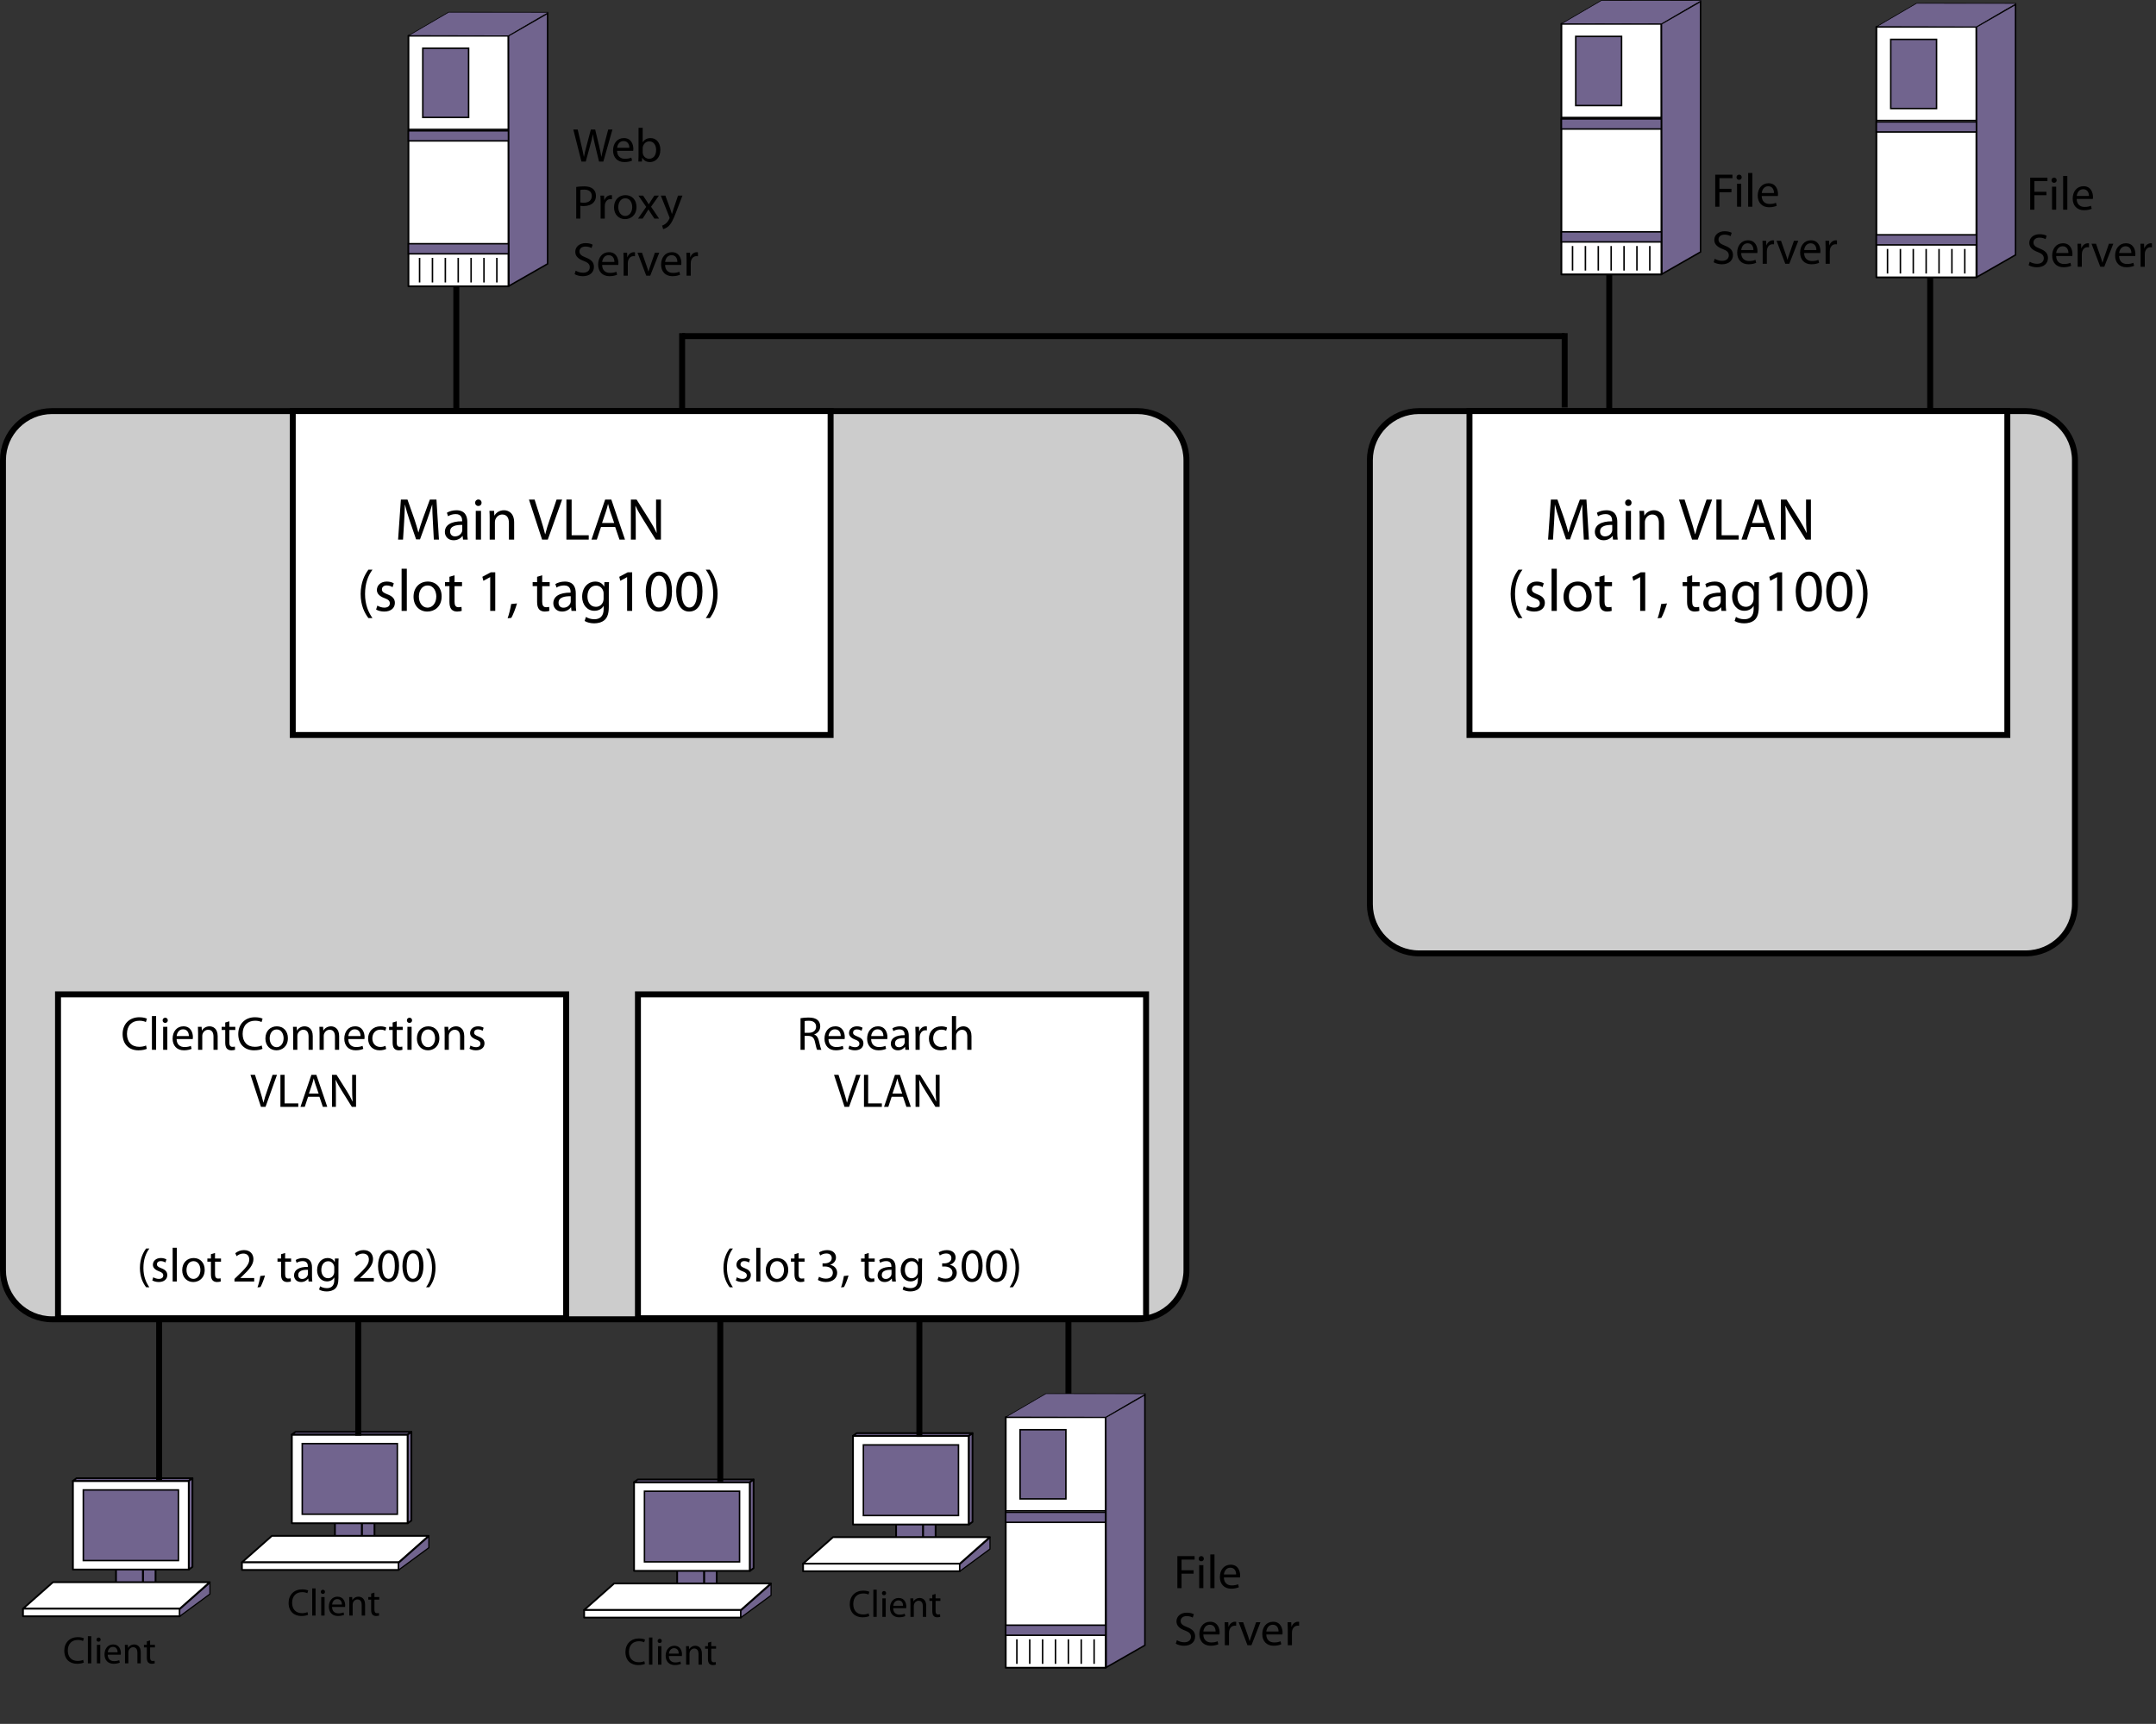 <?xml version="1.0" encoding="UTF-8"?>
<!DOCTYPE svg PUBLIC "-//W3C//DTD SVG 1.1//EN" "http://www.w3.org/Graphics/SVG/1.1/DTD/svg11.dtd">
<!-- Generator: Adobe Illustrator 15.1.0, SVG Export Plug-In . SVG Version: 6.00 Build 0)  --><svg xmlns="http://www.w3.org/2000/svg" version="1.1" id="Layer_1" x="0px" y="0px" width="362.776px" height="290.055px" viewBox="0 0 362.776 290.055" enable-background="new 0 0 362.776 290.055" xml:space="preserve">
    <rect x="0" y="0" width="362.776" height="290.055" fill="#333333" stroke="none"/>
    <path fill="#CCCCCC" stroke="#000000" d="M199.637,213.715c0,4.563-3.7,8.264-8.264,8.264H8.763c-4.563,0-8.263-3.701-8.263-8.264  V77.431c0-4.563,3.7-8.262,8.263-8.262h182.61c4.563,0,8.264,3.699,8.264,8.262V213.715z"/>
    <path fill="#CCCCCC" stroke="#000000" d="M349.137,152.148c0,4.563-3.7,8.264-8.264,8.264h-102.11c-4.563,0-8.263-3.701-8.263-8.264  V77.431c0-4.563,3.7-8.262,8.263-8.262h102.11c4.563,0,8.264,3.699,8.264,8.262V152.148z"/>
    <line fill="none" stroke="#000000" x1="76.777" y1="69.222" x2="76.777" y2="47.524"/>
    <line fill="none" stroke="#000000" x1="270.777" y1="69.169" x2="270.777" y2="45.128"/>
    <line fill="none" stroke="#000000" x1="324.777" y1="69.169" x2="324.777" y2="43.555"/>
    <line fill="none" stroke="#000000" x1="179.777" y1="221.555" x2="179.777" y2="236.555"/>
    <rect x="247.261" y="69.169" fill="#FFFFFF" stroke="#000000" width="90.5" height="54.5"/>
    <g>
        <path d="M97.836,27.183l-1.367-5.389h0.735l0.64,2.727c0.16,0.672,0.304,1.343,0.4,1.863h0.016   c0.088-0.536,0.256-1.176,0.439-1.871l0.72-2.719h0.728l0.656,2.734c0.152,0.64,0.296,1.279,0.376,1.847h0.016   c0.112-0.592,0.264-1.191,0.432-1.863l0.712-2.719h0.711l-1.527,5.389h-0.728l-0.68-2.807c-0.168-0.688-0.28-1.215-0.352-1.759   h-0.016c-0.088,0.536-0.216,1.063-0.416,1.759l-0.768,2.807H97.836z"/>
        <path d="M103.829,25.375c0.016,0.952,0.616,1.343,1.327,1.343c0.504,0,0.815-0.088,1.071-0.2l0.128,0.504   c-0.248,0.112-0.68,0.248-1.295,0.248c-1.191,0-1.903-0.792-1.903-1.959s0.688-2.079,1.815-2.079c1.271,0,1.599,1.104,1.599,1.815   c0,0.144-0.008,0.248-0.024,0.328H103.829z M105.892,24.872c0.008-0.44-0.184-1.136-0.975-1.136c-0.72,0-1.023,0.648-1.08,1.136   H105.892z"/>
        <path d="M107.445,21.506h0.696v2.431h0.016c0.248-0.432,0.695-0.704,1.319-0.704c0.967,0,1.639,0.799,1.639,1.967   c0,1.383-0.88,2.071-1.743,2.071c-0.56,0-1.008-0.216-1.303-0.72h-0.016l-0.04,0.632h-0.6c0.016-0.264,0.032-0.656,0.032-1V21.506z    M108.141,25.631c0,0.088,0.008,0.176,0.032,0.256c0.128,0.488,0.543,0.824,1.055,0.824c0.744,0,1.175-0.6,1.175-1.487   c0-0.775-0.4-1.439-1.159-1.439c-0.472,0-0.919,0.335-1.063,0.863c-0.024,0.088-0.04,0.184-0.04,0.296V25.631z"/>
        <path d="M96.957,31.458c0.335-0.056,0.775-0.104,1.335-0.104c0.688,0,1.191,0.16,1.511,0.448c0.288,0.256,0.472,0.648,0.472,1.127   c0,0.488-0.144,0.872-0.416,1.151c-0.376,0.392-0.968,0.592-1.647,0.592c-0.208,0-0.399-0.008-0.56-0.048v2.159h-0.695V31.458z    M97.652,34.056c0.152,0.04,0.344,0.056,0.576,0.056c0.839,0,1.351-0.416,1.351-1.144c0-0.72-0.512-1.063-1.271-1.063   c-0.304,0-0.536,0.024-0.656,0.056V34.056z"/>
        <path d="M101.061,34.12c0-0.456-0.008-0.848-0.032-1.208h0.616l0.032,0.768h0.024c0.176-0.52,0.608-0.847,1.08-0.847   c0.072,0,0.128,0.008,0.192,0.016v0.664c-0.072-0.016-0.144-0.016-0.24-0.016c-0.496,0-0.848,0.368-0.944,0.896   c-0.016,0.096-0.024,0.216-0.024,0.328v2.063h-0.704V34.12z"/>
        <path d="M107.099,34.816c0,1.431-1,2.055-1.927,2.055c-1.04,0-1.855-0.768-1.855-1.991c0-1.288,0.855-2.047,1.919-2.047   C106.347,32.833,107.099,33.641,107.099,34.816z M104.036,34.856c0,0.847,0.479,1.487,1.167,1.487c0.671,0,1.175-0.631,1.175-1.503   c0-0.656-0.328-1.479-1.159-1.479C104.396,33.361,104.036,34.128,104.036,34.856z"/>
        <path d="M108.205,32.913l0.552,0.832c0.152,0.216,0.271,0.408,0.399,0.624h0.016c0.128-0.224,0.256-0.424,0.392-0.632l0.536-0.824   h0.768l-1.319,1.871l1.351,1.999h-0.792l-0.576-0.872c-0.152-0.224-0.28-0.44-0.416-0.671H109.1   c-0.128,0.231-0.256,0.439-0.408,0.671l-0.56,0.872h-0.775l1.375-1.975l-1.312-1.895H108.205z"/>
        <path d="M111.957,32.913l0.84,2.287c0.096,0.256,0.192,0.56,0.256,0.792h0.016c0.072-0.232,0.152-0.528,0.248-0.808l0.768-2.271   h0.744l-1.056,2.759c-0.503,1.327-0.847,1.999-1.327,2.423c-0.352,0.295-0.688,0.416-0.863,0.447l-0.176-0.583   c0.176-0.056,0.408-0.168,0.615-0.344c0.192-0.152,0.424-0.424,0.592-0.784c0.032-0.072,0.056-0.128,0.056-0.168   s-0.016-0.096-0.056-0.184l-1.423-3.566H111.957z"/>
        <path d="M96.869,45.535c0.312,0.2,0.76,0.352,1.24,0.352c0.711,0,1.127-0.376,1.127-0.919c0-0.496-0.288-0.792-1.015-1.063   c-0.879-0.32-1.423-0.784-1.423-1.535c0-0.84,0.696-1.463,1.743-1.463c0.543,0,0.951,0.128,1.183,0.264l-0.192,0.568   c-0.168-0.104-0.527-0.256-1.015-0.256c-0.736,0-1.016,0.44-1.016,0.808c0,0.504,0.328,0.751,1.071,1.04   c0.912,0.352,1.367,0.792,1.367,1.583c0,0.832-0.607,1.559-1.879,1.559c-0.52,0-1.087-0.16-1.375-0.352L96.869,45.535z"/>
        <path d="M101.316,44.576c0.016,0.952,0.616,1.343,1.327,1.343c0.504,0,0.815-0.088,1.071-0.2l0.128,0.504   c-0.248,0.112-0.68,0.248-1.295,0.248c-1.191,0-1.903-0.792-1.903-1.959s0.688-2.079,1.815-2.079c1.271,0,1.599,1.104,1.599,1.815   c0,0.144-0.008,0.248-0.024,0.328H101.316z M103.379,44.072c0.008-0.44-0.184-1.136-0.975-1.136c-0.72,0-1.023,0.648-1.08,1.136   H103.379z"/>
        <path d="M104.932,43.72c0-0.456-0.008-0.848-0.032-1.207h0.616l0.032,0.768h0.024c0.176-0.52,0.608-0.848,1.08-0.848   c0.072,0,0.128,0.008,0.192,0.016v0.664c-0.072-0.016-0.144-0.016-0.24-0.016c-0.496,0-0.848,0.368-0.943,0.896   c-0.016,0.096-0.024,0.216-0.024,0.328v2.063h-0.704V43.72z"/>
        <path d="M108.021,42.513l0.76,2.167c0.128,0.36,0.232,0.68,0.312,1h0.024c0.088-0.32,0.2-0.64,0.328-1l0.751-2.167h0.736   l-1.52,3.87h-0.671l-1.471-3.87H108.021z"/>
        <path d="M111.908,44.576c0.016,0.952,0.616,1.343,1.327,1.343c0.504,0,0.815-0.088,1.071-0.2l0.128,0.504   c-0.248,0.112-0.68,0.248-1.295,0.248c-1.191,0-1.903-0.792-1.903-1.959s0.688-2.079,1.815-2.079c1.271,0,1.599,1.104,1.599,1.815   c0,0.144-0.008,0.248-0.024,0.328H111.908z M113.971,44.072c0.008-0.44-0.184-1.136-0.975-1.136c-0.72,0-1.023,0.648-1.08,1.136   H113.971z"/>
        <path d="M115.524,43.72c0-0.456-0.008-0.848-0.032-1.207h0.616l0.032,0.768h0.024c0.176-0.52,0.608-0.848,1.08-0.848   c0.072,0,0.128,0.008,0.192,0.016v0.664c-0.072-0.016-0.144-0.016-0.24-0.016c-0.496,0-0.848,0.368-0.943,0.896   c-0.016,0.096-0.024,0.216-0.024,0.328v2.063h-0.704V43.72z"/>
</g>
    <rect x="9.762" y="167.305" fill="#FFFFFF" stroke="#000000" width="85.499" height="54.5"/>
    <g>
        <path d="M24.707,176.468c-0.248,0.128-0.768,0.256-1.423,0.256c-1.519,0-2.654-0.959-2.654-2.734c0-1.695,1.143-2.831,2.814-2.831   c0.664,0,1.095,0.144,1.279,0.24l-0.176,0.568c-0.256-0.128-0.631-0.224-1.079-0.224c-1.264,0-2.103,0.808-2.103,2.223   c0,1.327,0.76,2.167,2.063,2.167c0.432,0,0.863-0.088,1.143-0.224L24.707,176.468z"/>
        <path d="M25.564,170.959h0.704v5.677h-0.704V170.959z"/>
        <path d="M28.235,171.679c0,0.24-0.168,0.432-0.448,0.432c-0.256,0-0.424-0.192-0.424-0.432c0-0.24,0.176-0.44,0.44-0.44   C28.06,171.239,28.235,171.431,28.235,171.679z M27.452,176.636v-3.87h0.704v3.87H27.452z"/>
        <path d="M29.716,174.829c0.016,0.952,0.616,1.343,1.327,1.343c0.504,0,0.815-0.088,1.071-0.2l0.128,0.503   c-0.248,0.112-0.68,0.248-1.295,0.248c-1.191,0-1.903-0.792-1.903-1.959c0-1.167,0.688-2.079,1.815-2.079   c1.271,0,1.599,1.103,1.599,1.815c0,0.144-0.008,0.248-0.024,0.328H29.716z M31.778,174.326c0.008-0.44-0.184-1.136-0.975-1.136   c-0.72,0-1.023,0.648-1.08,1.136H31.778z"/>
        <path d="M33.332,173.814c0-0.408-0.008-0.728-0.032-1.048h0.624l0.04,0.64h0.016c0.192-0.359,0.64-0.719,1.279-0.719   c0.536,0,1.367,0.32,1.367,1.647v2.303h-0.704v-2.231c0-0.624-0.232-1.143-0.896-1.143c-0.456,0-0.815,0.328-0.943,0.72   c-0.032,0.088-0.048,0.208-0.048,0.328v2.327h-0.704V173.814z"/>
        <path d="M38.587,171.839v0.927h1.007v0.536h-1.007v2.087c0,0.479,0.136,0.751,0.528,0.751c0.192,0,0.304-0.016,0.408-0.048   l0.032,0.536c-0.136,0.048-0.352,0.096-0.624,0.096c-0.328,0-0.591-0.112-0.759-0.296c-0.192-0.216-0.272-0.56-0.272-1.015v-2.111   h-0.6v-0.536h0.6v-0.719L38.587,171.839z"/>
        <path d="M44.169,176.468c-0.248,0.128-0.768,0.256-1.423,0.256c-1.519,0-2.654-0.959-2.654-2.734c0-1.695,1.143-2.831,2.814-2.831   c0.664,0,1.095,0.144,1.279,0.24l-0.176,0.568c-0.256-0.128-0.631-0.224-1.079-0.224c-1.264,0-2.103,0.808-2.103,2.223   c0,1.327,0.76,2.167,2.063,2.167c0.432,0,0.863-0.088,1.143-0.224L44.169,176.468z"/>
        <path d="M48.441,174.669c0,1.431-1,2.055-1.927,2.055c-1.04,0-1.855-0.768-1.855-1.991c0-1.288,0.855-2.047,1.919-2.047   C47.689,172.687,48.441,173.494,48.441,174.669z M45.379,174.709c0,0.847,0.479,1.487,1.167,1.487c0.671,0,1.175-0.631,1.175-1.503   c0-0.656-0.328-1.479-1.159-1.479C45.739,173.214,45.379,173.982,45.379,174.709z"/>
        <path d="M49.332,173.814c0-0.408-0.008-0.728-0.032-1.048h0.624l0.04,0.64h0.016c0.192-0.359,0.64-0.719,1.279-0.719   c0.536,0,1.367,0.32,1.367,1.647v2.303h-0.704v-2.231c0-0.624-0.232-1.143-0.896-1.143c-0.456,0-0.815,0.328-0.943,0.72   c-0.032,0.088-0.048,0.208-0.048,0.328v2.327h-0.704V173.814z"/>
        <path d="M53.771,173.814c0-0.408-0.008-0.728-0.032-1.048h0.624l0.04,0.64h0.016c0.192-0.359,0.64-0.719,1.279-0.719   c0.536,0,1.367,0.32,1.367,1.647v2.303h-0.704v-2.231c0-0.624-0.232-1.143-0.896-1.143c-0.456,0-0.815,0.328-0.943,0.72   c-0.032,0.088-0.048,0.208-0.048,0.328v2.327h-0.704V173.814z"/>
        <path d="M58.604,174.829c0.016,0.952,0.616,1.343,1.327,1.343c0.504,0,0.815-0.088,1.071-0.2l0.128,0.503   c-0.248,0.112-0.68,0.248-1.295,0.248c-1.191,0-1.903-0.792-1.903-1.959c0-1.167,0.688-2.079,1.815-2.079   c1.271,0,1.599,1.103,1.599,1.815c0,0.144-0.008,0.248-0.024,0.328H58.604z M60.666,174.326c0.008-0.44-0.184-1.136-0.975-1.136   c-0.72,0-1.023,0.648-1.08,1.136H60.666z"/>
        <path d="M64.978,176.5c-0.184,0.088-0.592,0.224-1.111,0.224c-1.167,0-1.927-0.792-1.927-1.975c0-1.191,0.815-2.063,2.079-2.063   c0.416,0,0.783,0.104,0.976,0.208l-0.16,0.536c-0.168-0.088-0.432-0.184-0.815-0.184c-0.888,0-1.367,0.664-1.367,1.463   c0,0.896,0.576,1.447,1.343,1.447c0.399,0,0.664-0.096,0.863-0.184L64.978,176.5z"/>
        <path d="M66.754,171.839v0.927h1.007v0.536h-1.007v2.087c0,0.479,0.136,0.751,0.528,0.751c0.192,0,0.304-0.016,0.408-0.048   l0.032,0.536c-0.136,0.048-0.352,0.096-0.624,0.096c-0.328,0-0.591-0.112-0.759-0.296c-0.192-0.216-0.272-0.56-0.272-1.015v-2.111   h-0.6v-0.536h0.6v-0.719L66.754,171.839z"/>
        <path d="M69.338,171.679c0,0.24-0.168,0.432-0.448,0.432c-0.256,0-0.424-0.192-0.424-0.432c0-0.24,0.176-0.44,0.44-0.44   C69.163,171.239,69.338,171.431,69.338,171.679z M68.555,176.636v-3.87h0.704v3.87H68.555z"/>
        <path d="M73.929,174.669c0,1.431-1,2.055-1.927,2.055c-1.039,0-1.855-0.768-1.855-1.991c0-1.288,0.855-2.047,1.919-2.047   C73.177,172.687,73.929,173.494,73.929,174.669z M70.867,174.709c0,0.847,0.48,1.487,1.167,1.487c0.671,0,1.175-0.631,1.175-1.503   c0-0.656-0.328-1.479-1.16-1.479C71.227,173.214,70.867,173.982,70.867,174.709z"/>
        <path d="M74.819,173.814c0-0.408-0.008-0.728-0.032-1.048h0.624l0.04,0.64h0.016c0.192-0.359,0.64-0.719,1.279-0.719   c0.536,0,1.367,0.32,1.367,1.647v2.303H77.41v-2.231c0-0.624-0.232-1.143-0.896-1.143c-0.456,0-0.815,0.328-0.943,0.72   c-0.032,0.088-0.048,0.208-0.048,0.328v2.327h-0.704V173.814z"/>
        <path d="M79.163,175.925c0.216,0.128,0.583,0.271,0.936,0.271c0.503,0,0.744-0.248,0.744-0.576c0-0.335-0.2-0.512-0.712-0.704   c-0.704-0.256-1.031-0.631-1.031-1.095c0-0.624,0.512-1.135,1.335-1.135c0.392,0,0.735,0.104,0.943,0.24l-0.168,0.512   c-0.152-0.096-0.432-0.232-0.792-0.232c-0.416,0-0.64,0.24-0.64,0.528c0,0.32,0.224,0.464,0.728,0.664   c0.664,0.248,1.015,0.583,1.015,1.159c0,0.688-0.536,1.167-1.439,1.167c-0.424,0-0.815-0.112-1.087-0.272L79.163,175.925z"/>
        <path d="M43.912,186.236l-1.767-5.389h0.76l0.839,2.655c0.224,0.728,0.424,1.383,0.576,2.015h0.016   c0.152-0.624,0.368-1.303,0.616-2.007l0.911-2.663h0.744l-1.927,5.389H43.912z"/>
        <path d="M47.184,180.847h0.704v4.806h2.303v0.583h-3.006V180.847z"/>
        <path d="M51.839,184.542l-0.56,1.695h-0.72l1.839-5.389h0.832l1.839,5.389h-0.744l-0.576-1.695H51.839z M53.615,183.998   l-0.536-1.551c-0.12-0.352-0.2-0.671-0.28-0.983h-0.016c-0.08,0.312-0.16,0.648-0.272,0.976l-0.528,1.559H53.615z"/>
        <path d="M55.864,186.236v-5.389h0.768l1.719,2.727c0.392,0.632,0.712,1.199,0.959,1.751l0.024-0.008   c-0.064-0.72-0.08-1.375-0.08-2.215v-2.255h0.656v5.389h-0.704l-1.711-2.734c-0.376-0.6-0.735-1.215-1-1.799l-0.024,0.008   c0.04,0.68,0.048,1.327,0.048,2.223v2.303H55.864z"/>
</g>
    <g>
        <path d="M14.103,279.739c-0.199,0.103-0.618,0.206-1.146,0.206c-1.224,0-2.138-0.773-2.138-2.203c0-1.364,0.921-2.279,2.267-2.279   c0.534,0,0.882,0.116,1.03,0.193l-0.142,0.457c-0.206-0.103-0.509-0.18-0.87-0.18c-1.017,0-1.693,0.65-1.693,1.79   c0,1.068,0.612,1.745,1.661,1.745c0.348,0,0.696-0.071,0.921-0.181L14.103,279.739z"/>
        <path d="M14.788,275.301h0.566v4.572h-0.566V275.301z"/>
        <path d="M16.937,275.881c0,0.193-0.135,0.348-0.36,0.348c-0.206,0-0.341-0.154-0.341-0.348s0.142-0.354,0.354-0.354   C16.795,275.527,16.937,275.681,16.937,275.881z M16.306,279.874v-3.116h0.566v3.116H16.306z"/>
        <path d="M18.126,278.418c0.013,0.766,0.496,1.082,1.069,1.082c0.406,0,0.657-0.071,0.863-0.161l0.103,0.405   c-0.2,0.09-0.547,0.2-1.043,0.2c-0.959,0-1.533-0.638-1.533-1.578s0.554-1.674,1.462-1.674c1.023,0,1.288,0.889,1.288,1.461   c0,0.116-0.006,0.2-0.019,0.265H18.126z M19.787,278.012c0.006-0.354-0.148-0.914-0.786-0.914c-0.58,0-0.824,0.521-0.869,0.914   H19.787z"/>
        <path d="M21.033,277.6c0-0.328-0.006-0.586-0.026-0.843h0.502l0.032,0.515h0.013c0.154-0.29,0.515-0.579,1.03-0.579   c0.431,0,1.101,0.257,1.101,1.326v1.854h-0.567v-1.797c0-0.502-0.187-0.921-0.721-0.921c-0.367,0-0.657,0.265-0.76,0.58   c-0.025,0.07-0.039,0.167-0.039,0.264v1.874h-0.566V277.6z"/>
        <path d="M25.259,276.01v0.747h0.811v0.431h-0.811v1.681c0,0.387,0.109,0.605,0.425,0.605c0.154,0,0.245-0.013,0.329-0.038   l0.025,0.431c-0.109,0.039-0.283,0.078-0.502,0.078c-0.264,0-0.477-0.091-0.612-0.238c-0.155-0.174-0.219-0.451-0.219-0.818v-1.7   h-0.483v-0.431h0.483v-0.58L25.259,276.01z"/>
</g>
    <g>
        <path d="M51.847,271.698c-0.199,0.103-0.618,0.206-1.146,0.206c-1.224,0-2.138-0.773-2.138-2.203c0-1.364,0.921-2.279,2.267-2.279   c0.534,0,0.882,0.116,1.03,0.193l-0.142,0.457c-0.206-0.103-0.509-0.18-0.87-0.18c-1.017,0-1.693,0.65-1.693,1.79   c0,1.068,0.612,1.745,1.661,1.745c0.348,0,0.696-0.071,0.921-0.181L51.847,271.698z"/>
        <path d="M52.532,267.26h0.566v4.572h-0.566V267.26z"/>
        <path d="M54.681,267.84c0,0.193-0.135,0.348-0.36,0.348c-0.206,0-0.341-0.154-0.341-0.348s0.142-0.354,0.354-0.354   C54.54,267.486,54.681,267.64,54.681,267.84z M54.05,271.833v-3.116h0.566v3.116H54.05z"/>
        <path d="M55.871,270.377c0.013,0.766,0.496,1.082,1.069,1.082c0.406,0,0.657-0.071,0.863-0.161l0.103,0.405   c-0.2,0.09-0.547,0.2-1.043,0.2c-0.959,0-1.533-0.638-1.533-1.578s0.554-1.674,1.462-1.674c1.024,0,1.288,0.889,1.288,1.461   c0,0.116-0.006,0.2-0.019,0.265H55.871z M57.532,269.971c0.006-0.354-0.148-0.914-0.786-0.914c-0.579,0-0.824,0.521-0.869,0.914   H57.532z"/>
        <path d="M58.777,269.559c0-0.328-0.007-0.586-0.026-0.843h0.502l0.032,0.515h0.013c0.154-0.29,0.515-0.579,1.03-0.579   c0.431,0,1.101,0.257,1.101,1.326v1.854h-0.567v-1.797c0-0.502-0.187-0.921-0.721-0.921c-0.367,0-0.657,0.265-0.76,0.58   c-0.025,0.07-0.039,0.167-0.039,0.264v1.874h-0.566V269.559z"/>
        <path d="M63.004,267.969v0.747h0.811v0.431h-0.811v1.681c0,0.387,0.109,0.605,0.425,0.605c0.154,0,0.245-0.013,0.328-0.038   l0.026,0.431c-0.109,0.039-0.283,0.078-0.502,0.078c-0.264,0-0.477-0.091-0.612-0.238c-0.155-0.174-0.219-0.451-0.219-0.818v-1.7   h-0.483v-0.431h0.483v-0.58L63.004,267.969z"/>
</g>
    <g>
        <path d="M25.132,210.073c-0.584,0.791-1,1.823-1,3.278c0,1.423,0.439,2.438,1,3.238h-0.544c-0.503-0.664-1.047-1.688-1.047-3.246   c0.008-1.567,0.544-2.599,1.047-3.271H25.132z"/>
        <path d="M25.789,214.91c0.216,0.128,0.583,0.272,0.936,0.272c0.503,0,0.744-0.248,0.744-0.576c0-0.336-0.2-0.512-0.712-0.703   c-0.704-0.256-1.031-0.632-1.031-1.096c0-0.624,0.512-1.136,1.335-1.136c0.392,0,0.735,0.104,0.943,0.24l-0.168,0.512   c-0.152-0.096-0.432-0.231-0.792-0.231c-0.416,0-0.64,0.239-0.64,0.527c0,0.319,0.224,0.464,0.728,0.664   c0.664,0.247,1.015,0.583,1.015,1.159c0,0.688-0.536,1.167-1.439,1.167c-0.424,0-0.815-0.112-1.087-0.271L25.789,214.91z"/>
        <path d="M29.052,209.945h0.704v5.677h-0.704V209.945z"/>
        <path d="M34.443,213.655c0,1.431-1,2.055-1.927,2.055c-1.04,0-1.855-0.768-1.855-1.991c0-1.287,0.855-2.047,1.919-2.047   C33.691,211.671,34.443,212.479,34.443,213.655z M31.38,213.695c0,0.848,0.479,1.487,1.167,1.487c0.671,0,1.175-0.632,1.175-1.504   c0-0.655-0.328-1.479-1.159-1.479C31.74,212.2,31.38,212.967,31.38,213.695z"/>
        <path d="M36.18,210.825v0.927h1.007v0.536H36.18v2.087c0,0.479,0.136,0.751,0.528,0.751c0.192,0,0.304-0.016,0.408-0.048   l0.032,0.536c-0.136,0.048-0.352,0.096-0.624,0.096c-0.328,0-0.592-0.112-0.759-0.296c-0.192-0.216-0.272-0.56-0.272-1.016v-2.11   h-0.6v-0.536h0.6v-0.72L36.18,210.825z"/>
        <path d="M39.453,215.622v-0.432l0.552-0.536c1.327-1.263,1.935-1.935,1.935-2.718c0-0.528-0.248-1.016-1.023-1.016   c-0.472,0-0.863,0.239-1.103,0.439l-0.224-0.496c0.352-0.295,0.872-0.527,1.463-0.527c1.119,0,1.591,0.768,1.591,1.512   c0,0.959-0.696,1.734-1.791,2.79l-0.408,0.384v0.016h2.327v0.584H39.453z"/>
        <path d="M43.325,216.613c0.176-0.479,0.392-1.335,0.479-1.919l0.784-0.08c-0.192,0.68-0.543,1.567-0.768,1.943L43.325,216.613z"/>
        <path d="M47.979,210.825v0.927h1.007v0.536h-1.007v2.087c0,0.479,0.136,0.751,0.528,0.751c0.192,0,0.304-0.016,0.408-0.048   l0.032,0.536c-0.136,0.048-0.352,0.096-0.624,0.096c-0.328,0-0.591-0.112-0.759-0.296c-0.192-0.216-0.272-0.56-0.272-1.016v-2.11   h-0.6v-0.536h0.6v-0.72L47.979,210.825z"/>
        <path d="M52.499,214.694c0,0.336,0.016,0.664,0.056,0.928h-0.631l-0.056-0.487h-0.024c-0.216,0.304-0.631,0.575-1.183,0.575   c-0.784,0-1.184-0.552-1.184-1.111c0-0.936,0.832-1.447,2.327-1.439v-0.08c0-0.312-0.088-0.896-0.879-0.887   c-0.368,0-0.744,0.104-1.016,0.287l-0.16-0.472c0.32-0.199,0.792-0.336,1.279-0.336c1.183,0,1.471,0.808,1.471,1.575V214.694z    M51.819,213.647c-0.768-0.017-1.639,0.119-1.639,0.871c0,0.464,0.304,0.672,0.656,0.672c0.512,0,0.839-0.32,0.951-0.647   c0.024-0.08,0.032-0.16,0.032-0.225V213.647z"/>
        <path d="M56.946,215.054c0,0.896-0.184,1.431-0.552,1.774c-0.384,0.344-0.928,0.464-1.416,0.464c-0.463,0-0.975-0.111-1.287-0.319   l0.176-0.544c0.256,0.168,0.656,0.312,1.136,0.312c0.719,0,1.247-0.376,1.247-1.359v-0.424h-0.016   c-0.208,0.36-0.631,0.648-1.231,0.648c-0.96,0-1.647-0.816-1.647-1.888c0-1.311,0.855-2.047,1.751-2.047   c0.672,0,1.032,0.344,1.208,0.664h0.016l0.024-0.584h0.624c-0.024,0.272-0.032,0.592-0.032,1.056V215.054z M56.243,213.279   c0-0.12-0.008-0.224-0.04-0.312c-0.128-0.416-0.464-0.752-0.983-0.752c-0.672,0-1.151,0.567-1.151,1.463   c0,0.76,0.392,1.392,1.143,1.392c0.44,0,0.832-0.271,0.976-0.72c0.04-0.12,0.056-0.256,0.056-0.376V213.279z"/>
        <path d="M59.58,215.622v-0.432l0.552-0.536c1.327-1.263,1.935-1.935,1.935-2.718c0-0.528-0.248-1.016-1.023-1.016   c-0.472,0-0.863,0.239-1.103,0.439l-0.224-0.496c0.352-0.295,0.872-0.527,1.463-0.527c1.119,0,1.591,0.768,1.591,1.512   c0,0.959-0.696,1.734-1.791,2.79l-0.408,0.384v0.016h2.327v0.584H59.58z"/>
        <path d="M67.146,212.967c0,1.767-0.664,2.742-1.807,2.742c-1.015,0-1.711-0.951-1.727-2.671c0-1.751,0.759-2.702,1.815-2.702   C66.514,210.336,67.146,211.312,67.146,212.967z M64.323,213.047c0,1.351,0.416,2.118,1.055,2.118c0.712,0,1.056-0.839,1.056-2.167   c0-1.279-0.32-2.118-1.056-2.118C64.771,210.88,64.323,211.631,64.323,213.047z"/>
        <path d="M71.25,212.967c0,1.767-0.664,2.742-1.807,2.742c-1.016,0-1.711-0.951-1.728-2.671c0-1.751,0.76-2.702,1.815-2.702   C70.618,210.336,71.25,211.312,71.25,212.967z M68.427,213.047c0,1.351,0.416,2.118,1.055,2.118c0.712,0,1.056-0.839,1.056-2.167   c0-1.279-0.32-2.118-1.056-2.118C68.875,210.88,68.427,211.631,68.427,213.047z"/>
        <path d="M71.692,216.589c0.56-0.792,0.999-1.823,0.999-3.263s-0.432-2.454-0.999-3.254h0.543c0.504,0.655,1.047,1.687,1.047,3.254   c-0.008,1.567-0.543,2.591-1.047,3.263H71.692z"/>
</g>
    <rect x="49.261" y="69.169" fill="#FFFFFF" stroke="#000000" width="90.5" height="54.5"/>
    <rect x="107.342" y="167.305" fill="#FFFFFF" stroke="#000000" width="85.499" height="54.5"/>
    <g>
        <path d="M72.842,87.832c-0.05-0.939-0.11-2.079-0.11-2.908h-0.02c-0.24,0.779-0.51,1.629-0.85,2.559l-1.189,3.268h-0.66   l-1.099-3.208c-0.32-0.959-0.58-1.819-0.77-2.619h-0.02c-0.02,0.839-0.07,1.959-0.13,2.979l-0.18,2.888h-0.83l0.47-6.736h1.109   l1.149,3.258c0.28,0.83,0.5,1.569,0.68,2.269h0.02c0.18-0.68,0.42-1.419,0.72-2.269l1.199-3.258h1.109l0.42,6.736h-0.86   L72.842,87.832z"/>
        <path d="M78.633,89.631c0,0.419,0.02,0.83,0.07,1.159h-0.79l-0.07-0.61h-0.03c-0.27,0.38-0.79,0.72-1.479,0.72   c-0.979,0-1.479-0.689-1.479-1.389c0-1.169,1.04-1.809,2.909-1.799v-0.1c0-0.39-0.11-1.12-1.1-1.109   c-0.459,0-0.929,0.13-1.269,0.36l-0.2-0.59c0.4-0.25,0.99-0.42,1.599-0.42c1.479,0,1.839,1.01,1.839,1.969V89.631z M77.784,88.321   c-0.959-0.02-2.049,0.15-2.049,1.089c0,0.58,0.379,0.84,0.819,0.84c0.64,0,1.049-0.4,1.189-0.81c0.03-0.1,0.04-0.2,0.04-0.28   V88.321z"/>
        <path d="M81.034,84.593c0,0.3-0.21,0.54-0.56,0.54c-0.32,0-0.53-0.24-0.53-0.54s0.22-0.549,0.55-0.549   C80.814,84.044,81.034,84.284,81.034,84.593z M80.055,90.79v-4.837h0.879v4.837H80.055z"/>
        <path d="M82.395,87.262c0-0.51-0.01-0.91-0.04-1.31h0.78l0.05,0.8h0.02c0.24-0.45,0.8-0.9,1.599-0.9c0.67,0,1.709,0.4,1.709,2.059   v2.878h-0.879v-2.789c0-0.779-0.29-1.429-1.119-1.429c-0.57,0-1.02,0.41-1.18,0.899c-0.04,0.11-0.06,0.26-0.06,0.41v2.908h-0.879   V87.262z"/>
        <path d="M91.214,90.79l-2.209-6.736h0.95l1.049,3.318c0.28,0.909,0.53,1.729,0.72,2.519h0.02c0.19-0.78,0.459-1.629,0.77-2.509   l1.139-3.328h0.93l-2.409,6.736H91.214z"/>
        <path d="M95.305,84.054h0.879v6.007h2.878v0.729h-3.758V84.054z"/>
        <path d="M101.124,88.671l-0.699,2.119h-0.899l2.299-6.736h1.039l2.299,6.736h-0.93l-0.72-2.119H101.124z M103.343,87.992   l-0.669-1.939c-0.15-0.44-0.25-0.84-0.351-1.229h-0.02c-0.1,0.39-0.2,0.81-0.34,1.219l-0.659,1.949H103.343z"/>
        <path d="M106.155,90.79v-6.736h0.959l2.149,3.408c0.489,0.79,0.89,1.499,1.199,2.189l0.03-0.01   c-0.08-0.899-0.101-1.719-0.101-2.769v-2.818h0.819v6.736h-0.879l-2.139-3.418c-0.47-0.75-0.92-1.52-1.25-2.249l-0.029,0.01   c0.05,0.85,0.06,1.659,0.06,2.778v2.878H106.155z"/>
        <path d="M62.673,95.854c-0.729,0.989-1.249,2.279-1.249,4.098c0,1.779,0.549,3.048,1.249,4.048h-0.68   c-0.629-0.83-1.309-2.109-1.309-4.058c0.01-1.958,0.68-3.248,1.309-4.087H62.673z"/>
        <path d="M63.495,101.9c0.27,0.16,0.729,0.34,1.169,0.34c0.63,0,0.93-0.31,0.93-0.72c0-0.419-0.25-0.64-0.89-0.879   c-0.879-0.32-1.289-0.79-1.289-1.369c0-0.78,0.64-1.419,1.669-1.419c0.49,0,0.919,0.13,1.179,0.3l-0.209,0.64   c-0.19-0.12-0.54-0.29-0.99-0.29c-0.52,0-0.799,0.3-0.799,0.66c0,0.4,0.28,0.58,0.909,0.83c0.83,0.31,1.27,0.729,1.27,1.449   c0,0.859-0.67,1.459-1.799,1.459c-0.529,0-1.019-0.14-1.359-0.34L63.495,101.9z"/>
        <path d="M67.574,95.694h0.879v7.096h-0.879V95.694z"/>
        <path d="M74.312,100.332c0,1.789-1.25,2.568-2.409,2.568c-1.299,0-2.319-0.959-2.319-2.489c0-1.609,1.069-2.559,2.398-2.559   C73.372,97.853,74.312,98.862,74.312,100.332z M70.484,100.381c0,1.06,0.6,1.859,1.459,1.859c0.84,0,1.469-0.79,1.469-1.879   c0-0.819-0.41-1.849-1.449-1.849C70.934,98.512,70.484,99.472,70.484,100.381z"/>
        <path d="M76.483,96.793v1.159h1.259v0.67h-1.259v2.608c0,0.6,0.17,0.939,0.66,0.939c0.24,0,0.38-0.02,0.51-0.06l0.04,0.67   c-0.17,0.06-0.44,0.12-0.78,0.12c-0.41,0-0.74-0.14-0.949-0.37c-0.24-0.27-0.34-0.7-0.34-1.27v-2.638h-0.75v-0.67h0.75v-0.899   L76.483,96.793z"/>
        <path d="M82.483,97.113h-0.02l-1.129,0.609l-0.17-0.669l1.419-0.76h0.75v6.497h-0.849V97.113z"/>
        <path d="M85.414,104.029c0.22-0.6,0.49-1.669,0.6-2.398l0.979-0.1c-0.24,0.85-0.68,1.959-0.959,2.429L85.414,104.029z"/>
        <path d="M91.233,96.793v1.159h1.259v0.67h-1.259v2.608c0,0.6,0.17,0.939,0.66,0.939c0.24,0,0.38-0.02,0.51-0.06l0.04,0.67   c-0.17,0.06-0.44,0.12-0.78,0.12c-0.41,0-0.74-0.14-0.949-0.37c-0.24-0.27-0.34-0.7-0.34-1.27v-2.638h-0.75v-0.67h0.75v-0.899   L91.233,96.793z"/>
        <path d="M96.882,101.631c0,0.419,0.02,0.83,0.07,1.159h-0.79l-0.07-0.61h-0.03c-0.27,0.38-0.79,0.72-1.479,0.72   c-0.979,0-1.479-0.689-1.479-1.389c0-1.169,1.04-1.809,2.909-1.799v-0.1c0-0.39-0.11-1.12-1.1-1.109   c-0.459,0-0.929,0.13-1.269,0.36l-0.2-0.59c0.4-0.25,0.99-0.42,1.599-0.42c1.479,0,1.839,1.01,1.839,1.969V101.631z    M96.033,100.321c-0.959-0.02-2.049,0.15-2.049,1.089c0,0.58,0.379,0.84,0.819,0.84c0.64,0,1.049-0.4,1.189-0.81   c0.03-0.1,0.04-0.2,0.04-0.28V100.321z"/>
        <path d="M102.441,102.081c0,1.119-0.229,1.789-0.689,2.219c-0.479,0.43-1.159,0.58-1.77,0.58c-0.579,0-1.219-0.14-1.608-0.4   l0.22-0.68c0.319,0.21,0.819,0.39,1.419,0.39c0.899,0,1.56-0.47,1.56-1.699v-0.53h-0.021c-0.26,0.45-0.789,0.81-1.539,0.81   c-1.199,0-2.059-1.02-2.059-2.359c0-1.639,1.069-2.559,2.188-2.559c0.84,0,1.289,0.43,1.51,0.83h0.02l0.03-0.729h0.779   c-0.03,0.34-0.04,0.74-0.04,1.319V102.081z M101.563,99.862c0-0.15-0.011-0.28-0.051-0.39c-0.159-0.52-0.579-0.939-1.229-0.939   c-0.84,0-1.439,0.71-1.439,1.829c0,0.95,0.489,1.739,1.429,1.739c0.55,0,1.04-0.34,1.22-0.9c0.05-0.15,0.07-0.32,0.07-0.47V99.862z   "/>
        <path d="M105.522,97.113h-0.02l-1.13,0.609l-0.17-0.669l1.42-0.76h0.749v6.497h-0.85V97.113z"/>
        <path d="M113.071,99.472c0,2.209-0.829,3.428-2.259,3.428c-1.27,0-2.139-1.189-2.159-3.338c0-2.189,0.95-3.378,2.27-3.378   C112.282,96.184,113.071,97.403,113.071,99.472z M109.543,99.572c0,1.689,0.52,2.648,1.319,2.648c0.89,0,1.319-1.049,1.319-2.708   c0-1.599-0.399-2.648-1.319-2.648C110.103,96.863,109.543,97.803,109.543,99.572z"/>
        <path d="M118.201,99.472c0,2.209-0.829,3.428-2.259,3.428c-1.27,0-2.139-1.189-2.159-3.338c0-2.189,0.95-3.378,2.27-3.378   C117.412,96.184,118.201,97.403,118.201,99.472z M114.673,99.572c0,1.689,0.52,2.648,1.319,2.648c0.89,0,1.319-1.049,1.319-2.708   c0-1.599-0.399-2.648-1.319-2.648C115.232,96.863,114.673,97.803,114.673,99.572z"/>
        <path d="M118.754,104c0.699-0.99,1.249-2.279,1.249-4.078c0-1.799-0.54-3.068-1.249-4.067h0.68   c0.629,0.819,1.309,2.109,1.309,4.067c-0.01,1.959-0.68,3.238-1.309,4.078H118.754z"/>
</g>
    <g>
        <path d="M134.699,171.319c0.353-0.064,0.864-0.112,1.336-0.112c0.743,0,1.23,0.144,1.559,0.44c0.264,0.24,0.424,0.607,0.424,1.031   c0,0.704-0.447,1.176-1.008,1.367v0.024c0.408,0.144,0.656,0.527,0.784,1.087c0.176,0.751,0.304,1.271,0.416,1.479h-0.72   c-0.088-0.16-0.208-0.616-0.353-1.287c-0.159-0.744-0.455-1.023-1.087-1.048h-0.655v2.335h-0.696V171.319z M135.395,173.774h0.711   c0.744,0,1.216-0.408,1.216-1.023c0-0.696-0.504-1-1.239-1c-0.336,0-0.568,0.024-0.688,0.056V173.774z"/>
        <path d="M139.403,174.829c0.016,0.952,0.615,1.343,1.327,1.343c0.504,0,0.815-0.088,1.071-0.2l0.128,0.503   c-0.248,0.112-0.68,0.248-1.295,0.248c-1.191,0-1.903-0.792-1.903-1.959c0-1.167,0.688-2.079,1.815-2.079   c1.271,0,1.599,1.103,1.599,1.815c0,0.144-0.008,0.248-0.023,0.328H139.403z M141.465,174.326c0.008-0.44-0.184-1.136-0.976-1.136   c-0.72,0-1.023,0.648-1.079,1.136H141.465z"/>
        <path d="M142.922,175.925c0.217,0.128,0.584,0.271,0.936,0.271c0.504,0,0.744-0.248,0.744-0.576c0-0.335-0.2-0.512-0.712-0.704   c-0.703-0.256-1.031-0.631-1.031-1.095c0-0.624,0.512-1.135,1.335-1.135c0.392,0,0.736,0.104,0.943,0.24l-0.168,0.512   c-0.151-0.096-0.432-0.232-0.791-0.232c-0.416,0-0.64,0.24-0.64,0.528c0,0.32,0.224,0.464,0.728,0.664   c0.664,0.248,1.016,0.583,1.016,1.159c0,0.688-0.536,1.167-1.439,1.167c-0.424,0-0.815-0.112-1.088-0.272L142.922,175.925z"/>
        <path d="M146.579,174.829c0.016,0.952,0.615,1.343,1.327,1.343c0.504,0,0.815-0.088,1.071-0.2l0.128,0.503   c-0.248,0.112-0.68,0.248-1.295,0.248c-1.191,0-1.903-0.792-1.903-1.959c0-1.167,0.688-2.079,1.815-2.079   c1.271,0,1.599,1.103,1.599,1.815c0,0.144-0.008,0.248-0.023,0.328H146.579z M148.641,174.326c0.008-0.44-0.184-1.136-0.976-1.136   c-0.72,0-1.023,0.648-1.079,1.136H148.641z"/>
        <path d="M152.913,175.708c0,0.336,0.017,0.664,0.057,0.928h-0.632l-0.056-0.488h-0.024c-0.216,0.304-0.632,0.576-1.184,0.576   c-0.783,0-1.183-0.552-1.183-1.111c0-0.936,0.831-1.447,2.326-1.439v-0.08c0-0.312-0.088-0.896-0.879-0.888   c-0.368,0-0.744,0.104-1.016,0.288l-0.16-0.472c0.319-0.2,0.791-0.335,1.279-0.335c1.184,0,1.471,0.808,1.471,1.575V175.708z    M152.233,174.661c-0.768-0.016-1.639,0.12-1.639,0.872c0,0.464,0.304,0.672,0.655,0.672c0.512,0,0.84-0.32,0.952-0.648   c0.023-0.08,0.031-0.16,0.031-0.224V174.661z"/>
        <path d="M154.05,173.974c0-0.456-0.009-0.848-0.032-1.208h0.615l0.032,0.768h0.024c0.176-0.52,0.607-0.847,1.079-0.847   c0.072,0,0.128,0.008,0.192,0.016v0.664c-0.072-0.016-0.145-0.016-0.24-0.016c-0.496,0-0.848,0.368-0.943,0.896   c-0.017,0.096-0.024,0.216-0.024,0.328v2.063h-0.703V173.974z"/>
        <path d="M159.344,176.5c-0.184,0.088-0.592,0.224-1.111,0.224c-1.167,0-1.927-0.792-1.927-1.975c0-1.191,0.815-2.063,2.079-2.063   c0.416,0,0.783,0.104,0.976,0.208l-0.16,0.536c-0.168-0.088-0.432-0.184-0.815-0.184c-0.888,0-1.367,0.664-1.367,1.463   c0,0.896,0.575,1.447,1.343,1.447c0.4,0,0.664-0.096,0.864-0.184L159.344,176.5z"/>
        <path d="M160.17,170.959h0.703v2.422h0.017c0.111-0.2,0.287-0.384,0.503-0.503c0.208-0.12,0.456-0.192,0.72-0.192   c0.52,0,1.352,0.32,1.352,1.647v2.303h-0.704v-2.223c0-0.624-0.231-1.144-0.896-1.144c-0.455,0-0.808,0.32-0.943,0.696   c-0.04,0.104-0.048,0.208-0.048,0.335v2.335h-0.703V170.959z"/>
        <path d="M142.102,186.236l-1.767-5.389h0.759l0.84,2.655c0.224,0.728,0.424,1.383,0.576,2.015h0.016   c0.152-0.624,0.368-1.303,0.615-2.007l0.912-2.663h0.743l-1.927,5.389H142.102z"/>
        <path d="M145.375,180.847h0.704v4.806h2.303v0.583h-3.007V180.847z"/>
        <path d="M150.031,184.542l-0.56,1.695h-0.72l1.839-5.389h0.831l1.839,5.389h-0.743l-0.575-1.695H150.031z M151.805,183.998   l-0.535-1.551c-0.12-0.352-0.2-0.671-0.28-0.983h-0.016c-0.08,0.312-0.16,0.648-0.272,0.976l-0.527,1.559H151.805z"/>
        <path d="M154.055,186.236v-5.389h0.768l1.72,2.727c0.392,0.632,0.711,1.199,0.959,1.751l0.024-0.008   c-0.064-0.72-0.08-1.375-0.08-2.215v-2.255h0.655v5.389h-0.703l-1.712-2.734c-0.375-0.6-0.735-1.215-0.999-1.799l-0.024,0.008   c0.04,0.68,0.049,1.327,0.049,2.223v2.303H154.055z"/>
</g>
    <g>
        <path d="M198.108,261.831h2.902v0.584h-2.198v1.791h2.03v0.576h-2.03v2.438h-0.704V261.831z"/>
        <path d="M202.563,262.262c0,0.24-0.168,0.432-0.447,0.432c-0.256,0-0.424-0.191-0.424-0.432s0.176-0.439,0.439-0.439   C202.388,261.823,202.563,262.014,202.563,262.262z M201.78,267.219v-3.869h0.703v3.869H201.78z"/>
        <path d="M203.652,261.543h0.703v5.676h-0.703V261.543z"/>
        <path d="M205.932,265.413c0.016,0.951,0.615,1.344,1.327,1.344c0.504,0,0.815-0.088,1.071-0.2l0.128,0.504   c-0.248,0.112-0.68,0.247-1.295,0.247c-1.191,0-1.903-0.791-1.903-1.959c0-1.167,0.688-2.078,1.815-2.078   c1.271,0,1.599,1.104,1.599,1.814c0,0.145-0.008,0.248-0.023,0.328H205.932z M207.994,264.909c0.008-0.439-0.184-1.135-0.976-1.135   c-0.72,0-1.023,0.647-1.079,1.135H207.994z"/>
        <path d="M198.028,275.972c0.312,0.2,0.76,0.353,1.239,0.353c0.712,0,1.128-0.377,1.128-0.92c0-0.496-0.288-0.792-1.016-1.063   c-0.88-0.319-1.423-0.784-1.423-1.535c0-0.84,0.695-1.464,1.742-1.464c0.544,0,0.952,0.129,1.184,0.265l-0.191,0.567   c-0.168-0.104-0.528-0.256-1.016-0.256c-0.735,0-1.016,0.439-1.016,0.808c0,0.504,0.328,0.751,1.071,1.04   c0.911,0.352,1.367,0.791,1.367,1.582c0,0.832-0.607,1.56-1.879,1.56c-0.52,0-1.087-0.159-1.375-0.352L198.028,275.972z"/>
        <path d="M202.477,275.012c0.016,0.952,0.615,1.344,1.327,1.344c0.504,0,0.815-0.088,1.071-0.199l0.128,0.503   c-0.248,0.112-0.68,0.248-1.295,0.248c-1.191,0-1.903-0.792-1.903-1.959s0.688-2.079,1.815-2.079c1.271,0,1.599,1.104,1.599,1.815   c0,0.144-0.008,0.248-0.023,0.327H202.477z M204.539,274.509c0.008-0.44-0.184-1.136-0.976-1.136c-0.72,0-1.023,0.648-1.079,1.136   H204.539z"/>
        <path d="M206.093,274.157c0-0.455-0.009-0.848-0.032-1.207h0.615l0.032,0.768h0.024c0.176-0.52,0.607-0.848,1.079-0.848   c0.072,0,0.128,0.008,0.192,0.017v0.663c-0.072-0.016-0.145-0.016-0.24-0.016c-0.496,0-0.848,0.367-0.943,0.896   c-0.017,0.096-0.024,0.216-0.024,0.327v2.063h-0.703V274.157z"/>
        <path d="M209.181,272.95l0.76,2.167c0.128,0.36,0.231,0.68,0.312,0.999h0.024c0.088-0.319,0.199-0.639,0.327-0.999l0.752-2.167   h0.735l-1.519,3.87H209.9l-1.472-3.87H209.181z"/>
        <path d="M213.068,275.012c0.016,0.952,0.615,1.344,1.327,1.344c0.504,0,0.815-0.088,1.071-0.199l0.128,0.503   c-0.248,0.112-0.68,0.248-1.295,0.248c-1.191,0-1.903-0.792-1.903-1.959s0.688-2.079,1.815-2.079c1.271,0,1.599,1.104,1.599,1.815   c0,0.144-0.008,0.248-0.023,0.327H213.068z M215.131,274.509c0.008-0.44-0.184-1.136-0.976-1.136c-0.72,0-1.023,0.648-1.079,1.136   H215.131z"/>
        <path d="M216.685,274.157c0-0.455-0.009-0.848-0.032-1.207h0.615l0.032,0.768h0.024c0.176-0.52,0.607-0.848,1.079-0.848   c0.072,0,0.128,0.008,0.192,0.017v0.663c-0.072-0.016-0.145-0.016-0.24-0.016c-0.496,0-0.848,0.367-0.943,0.896   c-0.017,0.096-0.024,0.216-0.024,0.327v2.063h-0.703V274.157z"/>
</g>
    <g>
        <path d="M341.608,29.893h2.902v0.584h-2.198v1.791h2.03v0.576h-2.03v2.438h-0.704V29.893z"/>
        <path d="M346.063,30.325c0,0.24-0.168,0.432-0.447,0.432c-0.256,0-0.424-0.192-0.424-0.432c0-0.24,0.176-0.439,0.439-0.439   C345.888,29.885,346.063,30.077,346.063,30.325z M345.28,35.282v-3.87h0.703v3.87H345.28z"/>
        <path d="M347.152,29.605h0.703v5.677h-0.703V29.605z"/>
        <path d="M349.432,33.475c0.016,0.952,0.615,1.343,1.327,1.343c0.504,0,0.815-0.088,1.071-0.2l0.128,0.504   c-0.248,0.112-0.68,0.248-1.295,0.248c-1.191,0-1.903-0.792-1.903-1.959s0.688-2.079,1.815-2.079c1.271,0,1.599,1.104,1.599,1.815   c0,0.144-0.008,0.248-0.023,0.328H349.432z M351.494,32.972c0.008-0.44-0.184-1.136-0.976-1.136c-0.72,0-1.023,0.648-1.079,1.136   H351.494z"/>
        <path d="M341.528,44.035c0.312,0.2,0.76,0.352,1.239,0.352c0.712,0,1.128-0.376,1.128-0.919c0-0.496-0.288-0.792-1.016-1.063   c-0.88-0.32-1.423-0.784-1.423-1.535c0-0.84,0.695-1.463,1.742-1.463c0.544,0,0.952,0.128,1.184,0.264l-0.191,0.567   c-0.168-0.104-0.528-0.256-1.016-0.256c-0.735,0-1.016,0.44-1.016,0.808c0,0.504,0.328,0.751,1.071,1.04   c0.911,0.352,1.367,0.792,1.367,1.583c0,0.832-0.607,1.559-1.879,1.559c-0.52,0-1.087-0.16-1.375-0.352L341.528,44.035z"/>
        <path d="M345.977,43.075c0.016,0.952,0.615,1.343,1.327,1.343c0.504,0,0.815-0.088,1.071-0.2l0.128,0.503   c-0.248,0.112-0.68,0.248-1.295,0.248c-1.191,0-1.903-0.792-1.903-1.959c0-1.167,0.688-2.079,1.815-2.079   c1.271,0,1.599,1.103,1.599,1.815c0,0.144-0.008,0.248-0.023,0.328H345.977z M348.039,42.572c0.008-0.44-0.184-1.136-0.976-1.136   c-0.72,0-1.023,0.648-1.079,1.136H348.039z"/>
        <path d="M349.593,42.22c0-0.456-0.009-0.848-0.032-1.208h0.615l0.032,0.768h0.024c0.176-0.52,0.607-0.847,1.079-0.847   c0.072,0,0.128,0.008,0.192,0.016v0.664c-0.072-0.016-0.145-0.016-0.24-0.016c-0.496,0-0.848,0.368-0.943,0.896   c-0.017,0.096-0.024,0.216-0.024,0.328v2.063h-0.703V42.22z"/>
        <path d="M352.681,41.012l0.76,2.167c0.128,0.36,0.231,0.68,0.312,1h0.024c0.088-0.32,0.199-0.64,0.327-1l0.752-2.167h0.735   l-1.519,3.87H353.4l-1.472-3.87H352.681z"/>
        <path d="M356.568,43.075c0.016,0.952,0.615,1.343,1.327,1.343c0.504,0,0.815-0.088,1.071-0.2l0.128,0.503   c-0.248,0.112-0.68,0.248-1.295,0.248c-1.191,0-1.903-0.792-1.903-1.959c0-1.167,0.688-2.079,1.815-2.079   c1.271,0,1.599,1.103,1.599,1.815c0,0.144-0.008,0.248-0.023,0.328H356.568z M358.631,42.572c0.008-0.44-0.184-1.136-0.976-1.136   c-0.72,0-1.023,0.648-1.079,1.136H358.631z"/>
        <path d="M360.185,42.22c0-0.456-0.009-0.848-0.032-1.208h0.615l0.032,0.768h0.024c0.176-0.52,0.607-0.847,1.079-0.847   c0.072,0,0.128,0.008,0.192,0.016v0.664c-0.072-0.016-0.145-0.016-0.24-0.016c-0.496,0-0.848,0.368-0.943,0.896   c-0.017,0.096-0.024,0.216-0.024,0.328v2.063h-0.703V42.22z"/>
</g>
    <g>
        <g>
            <rect x="68.726" y="6.008" fill="#FFFFFF" stroke="#000000" stroke-width="0.3" stroke-linejoin="round" width="16.833" height="42.166"/>
            <rect x="71.143" y="8.125" fill="#71648E" stroke="#000000" stroke-width="0.25" width="7.708" height="11.633"/>
            <line fill="none" stroke="#000000" stroke-width="0.25" stroke-linejoin="round" x1="85.559" y1="21.775" x2="68.726" y2="21.775"/>
            <line fill="none" stroke="#000000" stroke-width="0.25" stroke-linejoin="round" x1="85.559" y1="23.475" x2="68.726" y2="23.475"/>
            <rect x="68.726" y="41.008" fill="#71648E" stroke="#000000" stroke-width="0.25" width="16.833" height="1.699"/>
            <rect x="68.726" y="22.008" fill="#71648E" stroke="#000000" stroke-width="0.25" width="16.833" height="1.699"/>
            <line fill="none" stroke="#000000" stroke-width="0.25" stroke-linejoin="round" x1="81.434" y1="43.391" x2="81.434" y2="47.524"/>
            <line fill="none" stroke="#000000" stroke-width="0.25" stroke-linejoin="round" x1="79.268" y1="43.391" x2="79.268" y2="47.524"/>
            <line fill="none" stroke="#000000" stroke-width="0.25" stroke-linejoin="round" x1="77.101" y1="43.391" x2="77.101" y2="47.524"/>
            <line fill="none" stroke="#000000" stroke-width="0.25" stroke-linejoin="round" x1="74.935" y1="43.391" x2="74.935" y2="47.524"/>
            <line fill="none" stroke="#000000" stroke-width="0.25" stroke-linejoin="round" x1="72.768" y1="43.391" x2="72.768" y2="47.524"/>
            <line fill="none" stroke="#000000" stroke-width="0.25" stroke-linejoin="round" x1="70.601" y1="43.391" x2="70.601" y2="47.524"/>
            <line fill="none" stroke="#000000" stroke-width="0.25" stroke-linejoin="round" x1="83.601" y1="43.391" x2="83.601" y2="47.524"/>
	</g>
        <polygon fill="#71648E" stroke="#000000" stroke-width="0.25" points="92.143,44.392 85.632,48.118 85.559,6.008 92.143,2.225  "/>
        <path fill="#71648E" stroke="#000000" stroke-width="0.11" d="M92.246,2.071c-2.513,0-16.76-0.016-16.76-0.016l-6.709,3.917   l16.781,0.036c5.497-3.234,5.498-3.2,6.672-3.875"/>
</g>
    <g>
        <g>
            <rect x="169.226" y="238.446" fill="#FFFFFF" stroke="#000000" stroke-width="0.3" stroke-linejoin="round" width="16.833" height="42.166"/>
            <rect x="171.643" y="240.563" fill="#71648E" stroke="#000000" stroke-width="0.25" width="7.708" height="11.633"/>
            <line fill="none" stroke="#000000" stroke-width="0.25" stroke-linejoin="round" x1="186.059" y1="254.212" x2="169.226" y2="254.212"/>
            <line fill="none" stroke="#000000" stroke-width="0.25" stroke-linejoin="round" x1="186.059" y1="255.913" x2="169.226" y2="255.913"/>
            <rect x="169.226" y="273.446" fill="#71648E" stroke="#000000" stroke-width="0.25" width="16.833" height="1.699"/>
            <rect x="169.226" y="254.446" fill="#71648E" stroke="#000000" stroke-width="0.25" width="16.833" height="1.699"/>
            <line fill="none" stroke="#000000" stroke-width="0.25" stroke-linejoin="round" x1="181.934" y1="275.829" x2="181.934" y2="279.961"/>
            <line fill="none" stroke="#000000" stroke-width="0.25" stroke-linejoin="round" x1="179.768" y1="275.829" x2="179.768" y2="279.961"/>
            <line fill="none" stroke="#000000" stroke-width="0.25" stroke-linejoin="round" x1="177.601" y1="275.829" x2="177.601" y2="279.961"/>
            <line fill="none" stroke="#000000" stroke-width="0.25" stroke-linejoin="round" x1="175.435" y1="275.829" x2="175.435" y2="279.961"/>
            <line fill="none" stroke="#000000" stroke-width="0.25" stroke-linejoin="round" x1="173.268" y1="275.829" x2="173.268" y2="279.961"/>
            <line fill="none" stroke="#000000" stroke-width="0.25" stroke-linejoin="round" x1="171.101" y1="275.829" x2="171.101" y2="279.961"/>
            <line fill="none" stroke="#000000" stroke-width="0.25" stroke-linejoin="round" x1="184.101" y1="275.829" x2="184.101" y2="279.961"/>
	</g>
        <polygon fill="#71648E" stroke="#000000" stroke-width="0.25" points="192.643,276.83 186.132,280.555 186.059,238.446    192.643,234.663  "/>
        <path fill="#71648E" stroke="#000000" stroke-width="0.11" d="M192.746,234.508c-2.513,0-16.76-0.016-16.76-0.016l-6.709,3.917   l16.781,0.036c5.497-3.234,5.498-3.2,6.672-3.875"/>
</g>
    <g>
        <g>
            <rect x="315.726" y="4.508" fill="#FFFFFF" stroke="#000000" stroke-width="0.3" stroke-linejoin="round" width="16.833" height="42.166"/>
            <rect x="318.143" y="6.625" fill="#71648E" stroke="#000000" stroke-width="0.25" width="7.708" height="11.633"/>
            <line fill="none" stroke="#000000" stroke-width="0.25" stroke-linejoin="round" x1="332.559" y1="20.275" x2="315.726" y2="20.275"/>
            <line fill="none" stroke="#000000" stroke-width="0.25" stroke-linejoin="round" x1="332.559" y1="21.975" x2="315.726" y2="21.975"/>
            <rect x="315.726" y="39.508" fill="#71648E" stroke="#000000" stroke-width="0.25" width="16.833" height="1.699"/>
            <rect x="315.726" y="20.508" fill="#71648E" stroke="#000000" stroke-width="0.25" width="16.833" height="1.699"/>
            <line fill="none" stroke="#000000" stroke-width="0.25" stroke-linejoin="round" x1="328.434" y1="41.891" x2="328.434" y2="46.024"/>
            <line fill="none" stroke="#000000" stroke-width="0.25" stroke-linejoin="round" x1="326.268" y1="41.891" x2="326.268" y2="46.024"/>
            <line fill="none" stroke="#000000" stroke-width="0.25" stroke-linejoin="round" x1="324.101" y1="41.891" x2="324.101" y2="46.024"/>
            <line fill="none" stroke="#000000" stroke-width="0.25" stroke-linejoin="round" x1="321.935" y1="41.891" x2="321.935" y2="46.024"/>
            <line fill="none" stroke="#000000" stroke-width="0.25" stroke-linejoin="round" x1="319.768" y1="41.891" x2="319.768" y2="46.024"/>
            <line fill="none" stroke="#000000" stroke-width="0.25" stroke-linejoin="round" x1="317.601" y1="41.891" x2="317.601" y2="46.024"/>
            <line fill="none" stroke="#000000" stroke-width="0.25" stroke-linejoin="round" x1="330.601" y1="41.891" x2="330.601" y2="46.024"/>
	</g>
        <polygon fill="#71648E" stroke="#000000" stroke-width="0.25" points="339.143,42.892 332.632,46.618 332.559,4.508 339.143,0.725     "/>
        <path fill="#71648E" stroke="#000000" stroke-width="0.11" d="M339.246,0.571c-2.513,0-16.76-0.016-16.76-0.016l-6.709,3.917   l16.781,0.036c5.497-3.234,5.498-3.2,6.672-3.875"/>
</g>
    <g>
        <path d="M288.608,29.393h2.902v0.584h-2.198v1.791h2.03v0.576h-2.03v2.438h-0.704V29.393z"/>
        <path d="M293.063,29.825c0,0.24-0.168,0.432-0.447,0.432c-0.256,0-0.424-0.192-0.424-0.432c0-0.24,0.176-0.439,0.439-0.439   C292.888,29.385,293.063,29.577,293.063,29.825z M292.28,34.782v-3.87h0.703v3.87H292.28z"/>
        <path d="M294.152,29.105h0.703v5.677h-0.703V29.105z"/>
        <path d="M296.432,32.975c0.016,0.952,0.615,1.343,1.327,1.343c0.504,0,0.815-0.088,1.071-0.2l0.128,0.504   c-0.248,0.112-0.68,0.248-1.295,0.248c-1.191,0-1.903-0.792-1.903-1.959s0.688-2.079,1.815-2.079c1.271,0,1.599,1.104,1.599,1.815   c0,0.144-0.008,0.248-0.023,0.328H296.432z M298.494,32.472c0.008-0.44-0.184-1.136-0.976-1.136c-0.72,0-1.023,0.648-1.079,1.136   H298.494z"/>
        <path d="M288.528,43.535c0.312,0.2,0.76,0.352,1.239,0.352c0.712,0,1.128-0.376,1.128-0.919c0-0.496-0.288-0.792-1.016-1.063   c-0.88-0.32-1.423-0.784-1.423-1.535c0-0.84,0.695-1.463,1.742-1.463c0.544,0,0.952,0.128,1.184,0.264l-0.191,0.567   c-0.168-0.104-0.528-0.256-1.016-0.256c-0.735,0-1.016,0.44-1.016,0.808c0,0.504,0.328,0.751,1.071,1.04   c0.911,0.352,1.367,0.792,1.367,1.583c0,0.832-0.607,1.559-1.879,1.559c-0.52,0-1.087-0.16-1.375-0.352L288.528,43.535z"/>
        <path d="M292.977,42.575c0.016,0.952,0.615,1.343,1.327,1.343c0.504,0,0.815-0.088,1.071-0.2l0.128,0.503   c-0.248,0.112-0.68,0.248-1.295,0.248c-1.191,0-1.903-0.792-1.903-1.959c0-1.167,0.688-2.079,1.815-2.079   c1.271,0,1.599,1.103,1.599,1.815c0,0.144-0.008,0.248-0.023,0.328H292.977z M295.039,42.072c0.008-0.44-0.184-1.136-0.976-1.136   c-0.72,0-1.023,0.648-1.079,1.136H295.039z"/>
        <path d="M296.593,41.72c0-0.456-0.009-0.848-0.032-1.208h0.615l0.032,0.768h0.024c0.176-0.52,0.607-0.847,1.079-0.847   c0.072,0,0.128,0.008,0.192,0.016v0.664c-0.072-0.016-0.145-0.016-0.24-0.016c-0.496,0-0.848,0.368-0.943,0.896   c-0.017,0.096-0.024,0.216-0.024,0.328v2.063h-0.703V41.72z"/>
        <path d="M299.681,40.512l0.76,2.167c0.128,0.36,0.231,0.68,0.312,1h0.024c0.088-0.32,0.199-0.64,0.327-1l0.752-2.167h0.735   l-1.519,3.87H300.4l-1.472-3.87H299.681z"/>
        <path d="M303.568,42.575c0.016,0.952,0.615,1.343,1.327,1.343c0.504,0,0.815-0.088,1.071-0.2l0.128,0.503   c-0.248,0.112-0.68,0.248-1.295,0.248c-1.191,0-1.903-0.792-1.903-1.959c0-1.167,0.688-2.079,1.815-2.079   c1.271,0,1.599,1.103,1.599,1.815c0,0.144-0.008,0.248-0.023,0.328H303.568z M305.631,42.072c0.008-0.44-0.184-1.136-0.976-1.136   c-0.72,0-1.023,0.648-1.079,1.136H305.631z"/>
        <path d="M307.185,41.72c0-0.456-0.009-0.848-0.032-1.208h0.615l0.032,0.768h0.024c0.176-0.52,0.607-0.847,1.079-0.847   c0.072,0,0.128,0.008,0.192,0.016v0.664c-0.072-0.016-0.145-0.016-0.24-0.016c-0.496,0-0.848,0.368-0.943,0.896   c-0.017,0.096-0.024,0.216-0.024,0.328v2.063h-0.703V41.72z"/>
</g>
    <g>
        <g>
            <rect x="262.726" y="4.008" fill="#FFFFFF" stroke="#000000" stroke-width="0.3" stroke-linejoin="round" width="16.833" height="42.166"/>
            <rect x="265.143" y="6.125" fill="#71648E" stroke="#000000" stroke-width="0.25" width="7.708" height="11.633"/>
            <line fill="none" stroke="#000000" stroke-width="0.25" stroke-linejoin="round" x1="279.559" y1="19.775" x2="262.726" y2="19.775"/>
            <line fill="none" stroke="#000000" stroke-width="0.25" stroke-linejoin="round" x1="279.559" y1="21.475" x2="262.726" y2="21.475"/>
            <rect x="262.726" y="39.008" fill="#71648E" stroke="#000000" stroke-width="0.25" width="16.833" height="1.699"/>
            <rect x="262.726" y="20.008" fill="#71648E" stroke="#000000" stroke-width="0.25" width="16.833" height="1.699"/>
            <line fill="none" stroke="#000000" stroke-width="0.25" stroke-linejoin="round" x1="275.434" y1="41.391" x2="275.434" y2="45.524"/>
            <line fill="none" stroke="#000000" stroke-width="0.25" stroke-linejoin="round" x1="273.268" y1="41.391" x2="273.268" y2="45.524"/>
            <line fill="none" stroke="#000000" stroke-width="0.25" stroke-linejoin="round" x1="271.101" y1="41.391" x2="271.101" y2="45.524"/>
            <line fill="none" stroke="#000000" stroke-width="0.25" stroke-linejoin="round" x1="268.935" y1="41.391" x2="268.935" y2="45.524"/>
            <line fill="none" stroke="#000000" stroke-width="0.25" stroke-linejoin="round" x1="266.768" y1="41.391" x2="266.768" y2="45.524"/>
            <line fill="none" stroke="#000000" stroke-width="0.25" stroke-linejoin="round" x1="264.601" y1="41.391" x2="264.601" y2="45.524"/>
            <line fill="none" stroke="#000000" stroke-width="0.25" stroke-linejoin="round" x1="277.601" y1="41.391" x2="277.601" y2="45.524"/>
	</g>
        <polygon fill="#71648E" stroke="#000000" stroke-width="0.25" points="286.143,42.392 279.632,46.118 279.559,4.008 286.143,0.225     "/>
        <path fill="#71648E" stroke="#000000" stroke-width="0.11" d="M286.246,0.071c-2.513,0-16.76-0.016-16.76-0.016l-6.709,3.917   l16.781,0.036c5.497-3.234,5.498-3.2,6.672-3.875"/>
</g>
    <g>
        <path d="M123.322,210.074c-0.583,0.792-0.999,1.823-0.999,3.278c0,1.423,0.439,2.439,0.999,3.238h-0.543   c-0.504-0.664-1.048-1.687-1.048-3.246c0.008-1.567,0.544-2.599,1.048-3.27H123.322z"/>
        <path d="M123.979,214.912c0.216,0.128,0.584,0.271,0.936,0.271c0.504,0,0.744-0.248,0.744-0.576c0-0.335-0.2-0.512-0.712-0.704   c-0.703-0.256-1.031-0.631-1.031-1.095c0-0.624,0.512-1.135,1.335-1.135c0.392,0,0.735,0.104,0.943,0.24l-0.168,0.512   c-0.151-0.096-0.432-0.232-0.791-0.232c-0.416,0-0.64,0.24-0.64,0.528c0,0.32,0.224,0.464,0.728,0.664   c0.663,0.248,1.016,0.583,1.016,1.159c0,0.688-0.536,1.167-1.439,1.167c-0.424,0-0.815-0.112-1.087-0.272L123.979,214.912z"/>
        <path d="M127.244,209.946h0.703v5.677h-0.703V209.946z"/>
        <path d="M132.634,213.656c0,1.431-1,2.055-1.927,2.055c-1.04,0-1.855-0.768-1.855-1.991c0-1.288,0.855-2.047,1.919-2.047   C131.882,211.673,132.634,212.481,132.634,213.656z M129.571,213.696c0,0.847,0.479,1.487,1.167,1.487   c0.672,0,1.176-0.631,1.176-1.503c0-0.656-0.328-1.479-1.159-1.479C129.931,212.201,129.571,212.968,129.571,213.696z"/>
        <path d="M134.371,210.826v0.928h1.007v0.536h-1.007v2.086c0,0.48,0.136,0.752,0.527,0.752c0.191,0,0.304-0.016,0.408-0.048   l0.031,0.536c-0.136,0.048-0.352,0.096-0.623,0.096c-0.328,0-0.592-0.112-0.76-0.296c-0.192-0.216-0.272-0.56-0.272-1.015v-2.111   h-0.6v-0.536h0.6v-0.72L134.371,210.826z"/>
        <path d="M137.812,214.824c0.2,0.12,0.656,0.319,1.151,0.319c0.896,0,1.184-0.567,1.176-1.007c-0.008-0.728-0.664-1.04-1.344-1.04   h-0.392v-0.527h0.392c0.512,0,1.16-0.264,1.16-0.88c0-0.416-0.265-0.783-0.912-0.783c-0.416,0-0.815,0.184-1.039,0.344   l-0.192-0.512c0.28-0.2,0.808-0.4,1.367-0.4c1.023,0,1.487,0.608,1.487,1.239c0,0.544-0.327,1-0.959,1.231v0.016   c0.64,0.12,1.151,0.6,1.159,1.327c0,0.832-0.655,1.559-1.895,1.559c-0.584,0-1.096-0.184-1.352-0.352L137.812,214.824z"/>
        <path d="M141.516,216.615c0.176-0.48,0.392-1.335,0.479-1.919l0.784-0.08c-0.192,0.68-0.544,1.567-0.768,1.943L141.516,216.615z"/>
        <path d="M146.172,210.826v0.928h1.007v0.536h-1.007v2.086c0,0.48,0.136,0.752,0.527,0.752c0.191,0,0.304-0.016,0.408-0.048   l0.031,0.536c-0.136,0.048-0.352,0.096-0.623,0.096c-0.328,0-0.592-0.112-0.76-0.296c-0.192-0.216-0.272-0.56-0.272-1.015v-2.111   h-0.6v-0.536h0.6v-0.72L146.172,210.826z"/>
        <path d="M150.69,214.696c0,0.335,0.017,0.664,0.057,0.927h-0.632l-0.056-0.488h-0.024c-0.216,0.304-0.632,0.576-1.184,0.576   c-0.783,0-1.183-0.552-1.183-1.111c0-0.936,0.831-1.447,2.326-1.439v-0.08c0-0.312-0.088-0.896-0.88-0.888   c-0.367,0-0.743,0.104-1.015,0.288l-0.16-0.472c0.319-0.2,0.792-0.336,1.279-0.336c1.184,0,1.471,0.808,1.471,1.575V214.696z    M150.012,213.648c-0.768-0.016-1.64,0.12-1.64,0.872c0,0.464,0.304,0.672,0.655,0.672c0.512,0,0.84-0.32,0.952-0.648   c0.023-0.08,0.032-0.16,0.032-0.224V213.648z"/>
        <path d="M155.138,215.055c0,0.896-0.184,1.432-0.552,1.775c-0.384,0.344-0.927,0.463-1.415,0.463c-0.464,0-0.976-0.111-1.287-0.319   l0.176-0.543c0.256,0.168,0.655,0.312,1.136,0.312c0.72,0,1.247-0.376,1.247-1.359v-0.424h-0.016   c-0.208,0.36-0.632,0.647-1.231,0.647c-0.96,0-1.647-0.815-1.647-1.887c0-1.312,0.855-2.047,1.751-2.047   c0.672,0,1.031,0.344,1.207,0.664h0.017l0.023-0.583h0.624c-0.023,0.271-0.032,0.591-0.032,1.055V215.055z M154.435,213.28   c0-0.12-0.008-0.224-0.04-0.312c-0.128-0.416-0.464-0.751-0.983-0.751c-0.672,0-1.151,0.568-1.151,1.463   c0,0.76,0.392,1.391,1.144,1.391c0.439,0,0.831-0.272,0.976-0.72c0.039-0.12,0.056-0.256,0.056-0.375V213.28z"/>
        <path d="M157.939,214.824c0.2,0.12,0.656,0.319,1.151,0.319c0.896,0,1.184-0.567,1.176-1.007c-0.008-0.728-0.664-1.04-1.344-1.04   h-0.392v-0.527h0.392c0.512,0,1.16-0.264,1.16-0.88c0-0.416-0.265-0.783-0.912-0.783c-0.415,0-0.815,0.184-1.039,0.344   l-0.192-0.512c0.28-0.2,0.808-0.4,1.367-0.4c1.023,0,1.487,0.608,1.487,1.239c0,0.544-0.327,1-0.959,1.231v0.016   c0.64,0.12,1.151,0.6,1.159,1.327c0,0.832-0.655,1.559-1.895,1.559c-0.584,0-1.096-0.184-1.352-0.352L157.939,214.824z"/>
        <path d="M165.338,212.968c0,1.767-0.664,2.743-1.808,2.743c-1.016,0-1.711-0.952-1.727-2.67c0-1.751,0.76-2.703,1.814-2.703   C164.706,210.338,165.338,211.313,165.338,212.968z M162.515,213.048c0,1.352,0.416,2.119,1.056,2.119   c0.712,0,1.056-0.84,1.056-2.167c0-1.279-0.32-2.119-1.056-2.119C162.963,210.882,162.515,211.633,162.515,213.048z"/>
        <path d="M169.441,212.968c0,1.767-0.664,2.743-1.808,2.743c-1.016,0-1.711-0.952-1.727-2.67c0-1.751,0.76-2.703,1.814-2.703   C168.81,210.338,169.441,211.313,169.441,212.968z M166.618,213.048c0,1.352,0.416,2.119,1.056,2.119   c0.712,0,1.056-0.84,1.056-2.167c0-1.279-0.32-2.119-1.056-2.119C167.066,210.882,166.618,211.633,166.618,213.048z"/>
        <path d="M169.883,216.59c0.56-0.792,0.999-1.823,0.999-3.262c0-1.439-0.432-2.455-0.999-3.254h0.543   c0.504,0.656,1.048,1.687,1.048,3.254c-0.008,1.567-0.544,2.591-1.048,3.262H169.883z"/>
</g>
    <g>
</g>
    <g>
        <polygon fill="#71648E" stroke="#000000" stroke-width="0.3" stroke-linejoin="round" stroke-miterlimit="11.474" points="   26.172,266.349 24.042,267.459 24.042,257.268 26.172,256.158  "/>
        <rect x="19.52" y="257.268" fill="#71648E" stroke="#000000" stroke-width="0.3" stroke-linejoin="round" stroke-miterlimit="11.474" width="4.521" height="10.191"/>
        <rect x="12.269" y="249.175" fill="#FFFFFF" stroke="#000000" stroke-width="0.3" stroke-linejoin="round" stroke-miterlimit="11.474" width="19.503" height="14.916"/>
        <rect x="14.02" y="250.693" fill="#71648E" stroke="#000000" stroke-width="0.25" width="16" height="11.881"/>
        <polygon fill="#71648E" stroke="#000000" stroke-width="0.3" stroke-linejoin="round" stroke-miterlimit="11.474" points="   31.771,249.175 12.269,249.175 12.879,248.722 32.383,248.722  "/>
        <polygon fill="#71648E" stroke="#000000" stroke-width="0.3" stroke-linejoin="round" stroke-miterlimit="11.474" points="   32.383,263.638 31.771,264.091 31.771,249.175 32.383,248.722  "/>
        <polygon fill-rule="evenodd" clip-rule="evenodd" fill="#FFFFFF" stroke="#000000" stroke-width="0.3" stroke-linejoin="round" stroke-miterlimit="11.474" points="   30.246,270.677 3.869,270.677 8.913,266.213 35.289,266.213  "/>
        <rect x="3.869" y="270.677" fill-rule="evenodd" clip-rule="evenodd" fill="#FFFFFF" stroke="#000000" stroke-width="0.3" stroke-linejoin="round" stroke-miterlimit="11.474" width="26.377" height="1.275"/>
        <path fill="#71648E" stroke="#000000" stroke-width="0.2" d="M30.244,271.889c0-0.309,0.001-1.097,0.001-1.097l5.079-4.479v1.898   l-5.079,3.741"/>
</g>
    <g>
        <polygon fill="#71648E" stroke="#000000" stroke-width="0.3" stroke-linejoin="round" stroke-miterlimit="11.474" points="   63.01,258.552 60.879,259.663 60.879,249.471 63.01,248.362  "/>
        <rect x="56.358" y="249.471" fill="#71648E" stroke="#000000" stroke-width="0.3" stroke-linejoin="round" stroke-miterlimit="11.474" width="4.521" height="10.191"/>
        <rect x="49.106" y="241.379" fill="#FFFFFF" stroke="#000000" stroke-width="0.3" stroke-linejoin="round" stroke-miterlimit="11.474" width="19.503" height="14.915"/>
        <rect x="50.857" y="242.897" fill="#71648E" stroke="#000000" stroke-width="0.25" width="16" height="11.88"/>
        <polygon fill="#71648E" stroke="#000000" stroke-width="0.3" stroke-linejoin="round" stroke-miterlimit="11.474" points="   68.61,241.379 49.106,241.379 49.717,240.925 69.221,240.925  "/>
        <polygon fill="#71648E" stroke="#000000" stroke-width="0.3" stroke-linejoin="round" stroke-miterlimit="11.474" points="   69.221,255.841 68.61,256.294 68.61,241.379 69.221,240.925  "/>
        <polygon fill-rule="evenodd" clip-rule="evenodd" fill="#FFFFFF" stroke="#000000" stroke-width="0.3" stroke-linejoin="round" stroke-miterlimit="11.474" points="   67.083,262.88 40.707,262.88 45.751,258.417 72.127,258.417  "/>
        <rect x="40.707" y="262.88" fill-rule="evenodd" clip-rule="evenodd" fill="#FFFFFF" stroke="#000000" stroke-width="0.3" stroke-linejoin="round" stroke-miterlimit="11.474" width="26.376" height="1.276"/>
        <path fill="#71648E" stroke="#000000" stroke-width="0.2" d="M67.082,264.092c0-0.308,0.001-1.097,0.001-1.097l5.078-4.479v1.899   l-5.078,3.741"/>
</g>
    <line fill="none" stroke="#000000" x1="26.777" y1="221.555" x2="26.777" y2="249.055"/>
    <line fill="none" stroke="#000000" x1="60.277" y1="221.555" x2="60.277" y2="241.555"/>
    <g>
        <path d="M108.522,279.958c-0.199,0.103-0.618,0.206-1.146,0.206c-1.224,0-2.138-0.773-2.138-2.203c0-1.364,0.921-2.279,2.267-2.279   c0.534,0,0.882,0.116,1.03,0.193l-0.142,0.457c-0.206-0.103-0.509-0.18-0.87-0.18c-1.017,0-1.693,0.65-1.693,1.79   c0,1.068,0.612,1.745,1.661,1.745c0.348,0,0.696-0.071,0.921-0.181L108.522,279.958z"/>
        <path d="M109.208,275.52h0.566v4.572h-0.566V275.52z"/>
        <path d="M111.356,276.1c0,0.193-0.135,0.348-0.36,0.348c-0.206,0-0.341-0.154-0.341-0.348s0.142-0.354,0.354-0.354   C111.215,275.746,111.356,275.9,111.356,276.1z M110.726,280.092v-3.116h0.566v3.116H110.726z"/>
        <path d="M112.546,278.637c0.013,0.766,0.496,1.082,1.069,1.082c0.406,0,0.657-0.071,0.863-0.161l0.103,0.405   c-0.2,0.09-0.547,0.2-1.043,0.2c-0.959,0-1.533-0.638-1.533-1.578s0.554-1.674,1.462-1.674c1.023,0,1.288,0.889,1.288,1.461   c0,0.116-0.006,0.2-0.019,0.265H112.546z M114.207,278.231c0.006-0.354-0.148-0.914-0.786-0.914c-0.58,0-0.824,0.521-0.869,0.914   H114.207z"/>
        <path d="M115.453,277.819c0-0.328-0.006-0.586-0.026-0.843h0.502l0.032,0.515h0.013c0.154-0.29,0.515-0.579,1.03-0.579   c0.431,0,1.101,0.257,1.101,1.326v1.854h-0.567v-1.797c0-0.502-0.187-0.921-0.721-0.921c-0.367,0-0.657,0.265-0.76,0.58   c-0.025,0.07-0.039,0.167-0.039,0.264v1.874h-0.566V277.819z"/>
        <path d="M119.679,276.229v0.747h0.811v0.431h-0.811v1.681c0,0.387,0.109,0.605,0.425,0.605c0.154,0,0.245-0.013,0.329-0.038   l0.025,0.431c-0.109,0.039-0.283,0.078-0.502,0.078c-0.264,0-0.477-0.091-0.612-0.238c-0.155-0.174-0.219-0.451-0.219-0.818v-1.7   h-0.483v-0.431h0.483v-0.58L119.679,276.229z"/>
</g>
    <g>
        <path d="M146.267,271.917c-0.199,0.103-0.618,0.206-1.146,0.206c-1.224,0-2.138-0.773-2.138-2.203c0-1.364,0.921-2.279,2.267-2.279   c0.534,0,0.882,0.116,1.03,0.193l-0.142,0.457c-0.206-0.103-0.509-0.18-0.87-0.18c-1.017,0-1.693,0.65-1.693,1.79   c0,1.068,0.612,1.745,1.661,1.745c0.348,0,0.696-0.071,0.921-0.181L146.267,271.917z"/>
        <path d="M146.952,267.479h0.566v4.572h-0.566V267.479z"/>
        <path d="M149.101,268.059c0,0.193-0.135,0.348-0.36,0.348c-0.206,0-0.341-0.154-0.341-0.348s0.142-0.354,0.354-0.354   C148.959,267.705,149.101,267.859,149.101,268.059z M148.47,272.051v-3.116h0.566v3.116H148.47z"/>
        <path d="M150.291,270.596c0.013,0.766,0.496,1.082,1.069,1.082c0.406,0,0.657-0.071,0.863-0.161l0.103,0.405   c-0.2,0.09-0.547,0.2-1.043,0.2c-0.959,0-1.533-0.638-1.533-1.578s0.554-1.674,1.462-1.674c1.024,0,1.288,0.889,1.288,1.461   c0,0.116-0.006,0.2-0.019,0.265H150.291z M151.952,270.19c0.006-0.354-0.148-0.914-0.786-0.914c-0.579,0-0.824,0.521-0.869,0.914   H151.952z"/>
        <path d="M153.197,269.778c0-0.328-0.007-0.586-0.026-0.843h0.502l0.032,0.515h0.013c0.154-0.29,0.515-0.579,1.03-0.579   c0.431,0,1.101,0.257,1.101,1.326v1.854h-0.567v-1.797c0-0.502-0.187-0.921-0.721-0.921c-0.367,0-0.657,0.265-0.76,0.58   c-0.025,0.07-0.039,0.167-0.039,0.264v1.874h-0.566V269.778z"/>
        <path d="M157.424,268.188v0.747h0.811v0.431h-0.811v1.681c0,0.387,0.109,0.605,0.425,0.605c0.154,0,0.245-0.013,0.328-0.038   l0.026,0.431c-0.109,0.039-0.283,0.078-0.502,0.078c-0.264,0-0.477-0.091-0.612-0.238c-0.155-0.174-0.219-0.451-0.219-0.818v-1.7   h-0.483v-0.431h0.483v-0.58L157.424,268.188z"/>
</g>
    <g>
        <polygon fill="#71648E" stroke="#000000" stroke-width="0.3" stroke-linejoin="round" stroke-miterlimit="11.474" points="   120.592,266.568 118.461,267.678 118.461,257.487 120.592,256.376  "/>
        <rect x="113.94" y="257.487" fill="#71648E" stroke="#000000" stroke-width="0.3" stroke-linejoin="round" stroke-miterlimit="11.474" width="4.521" height="10.191"/>
        <rect x="106.688" y="249.394" fill="#FFFFFF" stroke="#000000" stroke-width="0.3" stroke-linejoin="round" stroke-miterlimit="11.474" width="19.503" height="14.916"/>
        <rect x="108.44" y="250.912" fill="#71648E" stroke="#000000" stroke-width="0.25" width="16" height="11.881"/>
        <polygon fill="#71648E" stroke="#000000" stroke-width="0.3" stroke-linejoin="round" stroke-miterlimit="11.474" points="   126.191,249.394 106.688,249.394 107.299,248.941 126.803,248.941  "/>
        <polygon fill="#71648E" stroke="#000000" stroke-width="0.3" stroke-linejoin="round" stroke-miterlimit="11.474" points="   126.803,263.857 126.191,264.31 126.191,249.394 126.803,248.941  "/>
        <polygon fill-rule="evenodd" clip-rule="evenodd" fill="#FFFFFF" stroke="#000000" stroke-width="0.3" stroke-linejoin="round" stroke-miterlimit="11.474" points="   124.666,270.896 98.289,270.896 103.333,266.432 129.709,266.432  "/>
        <rect x="98.289" y="270.896" fill-rule="evenodd" clip-rule="evenodd" fill="#FFFFFF" stroke="#000000" stroke-width="0.3" stroke-linejoin="round" stroke-miterlimit="11.474" width="26.377" height="1.275"/>
        <path fill="#71648E" stroke="#000000" stroke-width="0.2" d="M124.664,272.108c0-0.309,0.001-1.097,0.001-1.097l5.079-4.479v1.898   l-5.079,3.741"/>
</g>
    <g>
        <polygon fill="#71648E" stroke="#000000" stroke-width="0.3" stroke-linejoin="round" stroke-miterlimit="11.474" points="   157.43,258.771 155.299,259.881 155.299,249.69 157.43,248.581  "/>
        <rect x="150.778" y="249.69" fill="#71648E" stroke="#000000" stroke-width="0.3" stroke-linejoin="round" stroke-miterlimit="11.474" width="4.521" height="10.191"/>
        <rect x="143.526" y="241.598" fill="#FFFFFF" stroke="#000000" stroke-width="0.3" stroke-linejoin="round" stroke-miterlimit="11.474" width="19.503" height="14.915"/>
        <rect x="145.277" y="243.116" fill="#71648E" stroke="#000000" stroke-width="0.25" width="16" height="11.88"/>
        <polygon fill="#71648E" stroke="#000000" stroke-width="0.3" stroke-linejoin="round" stroke-miterlimit="11.474" points="   163.03,241.598 143.526,241.598 144.137,241.144 163.641,241.144  "/>
        <polygon fill="#71648E" stroke="#000000" stroke-width="0.3" stroke-linejoin="round" stroke-miterlimit="11.474" points="   163.641,256.06 163.03,256.513 163.03,241.598 163.641,241.144  "/>
        <polygon fill-rule="evenodd" clip-rule="evenodd" fill="#FFFFFF" stroke="#000000" stroke-width="0.3" stroke-linejoin="round" stroke-miterlimit="11.474" points="   161.503,263.099 135.127,263.099 140.171,258.635 166.547,258.635  "/>
        <rect x="135.127" y="263.099" fill-rule="evenodd" clip-rule="evenodd" fill="#FFFFFF" stroke="#000000" stroke-width="0.3" stroke-linejoin="round" stroke-miterlimit="11.474" width="26.376" height="1.276"/>
        <path fill="#71648E" stroke="#000000" stroke-width="0.2" d="M161.502,264.311c0-0.308,0.001-1.097,0.001-1.097l5.078-4.479v1.899   l-5.078,3.741"/>
</g>
    <line fill="none" stroke="#000000" x1="121.197" y1="221.774" x2="121.197" y2="249.274"/>
    <line fill="none" stroke="#000000" x1="154.697" y1="221.774" x2="154.697" y2="241.774"/>
    <g>
        <path d="M266.342,87.832c-0.05-0.939-0.109-2.079-0.109-2.908h-0.021c-0.239,0.779-0.51,1.629-0.85,2.559l-1.189,3.268h-0.659   l-1.1-3.208c-0.32-0.959-0.58-1.819-0.77-2.619h-0.02c-0.021,0.839-0.07,1.959-0.131,2.979l-0.18,2.888h-0.83l0.471-6.736h1.109   l1.148,3.258c0.28,0.83,0.5,1.569,0.68,2.269h0.021c0.18-0.68,0.42-1.419,0.72-2.269l1.199-3.258h1.109l0.42,6.736h-0.859   L266.342,87.832z"/>
        <path d="M272.133,89.631c0,0.419,0.021,0.83,0.07,1.159h-0.789l-0.07-0.61h-0.03c-0.27,0.38-0.79,0.72-1.479,0.72   c-0.979,0-1.479-0.689-1.479-1.389c0-1.169,1.039-1.809,2.908-1.799v-0.1c0-0.39-0.109-1.12-1.1-1.109   c-0.459,0-0.93,0.13-1.27,0.36l-0.199-0.59c0.399-0.25,0.989-0.42,1.599-0.42c1.479,0,1.839,1.01,1.839,1.969V89.631z    M271.283,88.321c-0.959-0.02-2.049,0.15-2.049,1.089c0,0.58,0.38,0.84,0.82,0.84c0.639,0,1.049-0.4,1.189-0.81   c0.029-0.1,0.039-0.2,0.039-0.28V88.321z"/>
        <path d="M274.534,84.593c0,0.3-0.21,0.54-0.56,0.54c-0.32,0-0.529-0.24-0.529-0.54s0.219-0.549,0.549-0.549   C274.314,84.044,274.534,84.284,274.534,84.593z M273.555,90.79v-4.837h0.879v4.837H273.555z"/>
        <path d="M275.895,87.262c0-0.51-0.01-0.91-0.04-1.31h0.78l0.049,0.8h0.021c0.239-0.45,0.8-0.9,1.599-0.9   c0.67,0,1.709,0.4,1.709,2.059v2.878h-0.879v-2.789c0-0.779-0.29-1.429-1.119-1.429c-0.57,0-1.02,0.41-1.18,0.899   c-0.04,0.11-0.061,0.26-0.061,0.41v2.908h-0.879V87.262z"/>
        <path d="M284.714,90.79l-2.209-6.736h0.95l1.049,3.318c0.279,0.909,0.529,1.729,0.72,2.519h0.021   c0.189-0.78,0.459-1.629,0.77-2.509l1.139-3.328h0.93l-2.408,6.736H284.714z"/>
        <path d="M288.805,84.054h0.879v6.007h2.879v0.729h-3.758V84.054z"/>
        <path d="M294.624,88.671l-0.699,2.119h-0.899l2.299-6.736h1.039l2.299,6.736h-0.93l-0.72-2.119H294.624z M296.843,87.992   l-0.669-1.939c-0.15-0.44-0.25-0.84-0.351-1.229h-0.02c-0.1,0.39-0.2,0.81-0.34,1.219l-0.659,1.949H296.843z"/>
        <path d="M299.655,90.79v-6.736h0.959l2.149,3.408c0.489,0.79,0.89,1.499,1.199,2.189l0.03-0.01   c-0.08-0.899-0.101-1.719-0.101-2.769v-2.818h0.819v6.736h-0.879l-2.139-3.418c-0.47-0.75-0.92-1.52-1.25-2.249l-0.029,0.01   c0.05,0.85,0.06,1.659,0.06,2.778v2.878H299.655z"/>
        <path d="M256.174,95.854c-0.73,0.989-1.25,2.279-1.25,4.098c0,1.779,0.55,3.048,1.25,4.048h-0.68c-0.63-0.83-1.31-2.109-1.31-4.058   c0.01-1.958,0.68-3.248,1.31-4.087H256.174z"/>
        <path d="M256.994,101.9c0.27,0.16,0.73,0.34,1.17,0.34c0.629,0,0.93-0.31,0.93-0.72c0-0.419-0.25-0.64-0.891-0.879   c-0.879-0.32-1.289-0.79-1.289-1.369c0-0.78,0.641-1.419,1.67-1.419c0.489,0,0.919,0.13,1.179,0.3l-0.21,0.64   c-0.189-0.12-0.539-0.29-0.989-0.29c-0.52,0-0.8,0.3-0.8,0.66c0,0.4,0.28,0.58,0.91,0.83c0.829,0.31,1.27,0.729,1.27,1.449   c0,0.859-0.67,1.459-1.8,1.459c-0.529,0-1.019-0.14-1.358-0.34L256.994,101.9z"/>
        <path d="M261.074,95.694h0.879v7.096h-0.879V95.694z"/>
        <path d="M267.813,100.332c0,1.789-1.25,2.568-2.409,2.568c-1.3,0-2.319-0.959-2.319-2.489c0-1.609,1.07-2.559,2.398-2.559   C266.872,97.853,267.813,98.862,267.813,100.332z M263.984,100.381c0,1.06,0.6,1.859,1.459,1.859c0.84,0,1.469-0.79,1.469-1.879   c0-0.819-0.41-1.849-1.449-1.849C264.434,98.512,263.984,99.472,263.984,100.381z"/>
        <path d="M269.983,96.793v1.159h1.259v0.67h-1.259v2.608c0,0.6,0.17,0.939,0.659,0.939c0.24,0,0.381-0.02,0.51-0.06l0.041,0.67   c-0.17,0.06-0.44,0.12-0.78,0.12c-0.409,0-0.739-0.14-0.949-0.37c-0.24-0.27-0.34-0.7-0.34-1.27v-2.638h-0.75v-0.67h0.75v-0.899   L269.983,96.793z"/>
        <path d="M275.983,97.113h-0.021l-1.129,0.609l-0.17-0.669l1.419-0.76h0.749v6.497h-0.849V97.113z"/>
        <path d="M278.914,104.029c0.221-0.6,0.49-1.669,0.6-2.398l0.98-0.1c-0.24,0.85-0.68,1.959-0.96,2.429L278.914,104.029z"/>
        <path d="M284.733,96.793v1.159h1.259v0.67h-1.259v2.608c0,0.6,0.17,0.939,0.659,0.939c0.24,0,0.381-0.02,0.51-0.06l0.041,0.67   c-0.17,0.06-0.44,0.12-0.78,0.12c-0.409,0-0.739-0.14-0.949-0.37c-0.24-0.27-0.34-0.7-0.34-1.27v-2.638h-0.75v-0.67h0.75v-0.899   L284.733,96.793z"/>
        <path d="M290.383,101.631c0,0.419,0.02,0.83,0.069,1.159h-0.79l-0.069-0.61h-0.03c-0.27,0.38-0.789,0.72-1.479,0.72   c-0.98,0-1.48-0.689-1.48-1.389c0-1.169,1.04-1.809,2.909-1.799v-0.1c0-0.39-0.11-1.12-1.1-1.109c-0.46,0-0.929,0.13-1.269,0.36   l-0.201-0.59c0.4-0.25,0.99-0.42,1.6-0.42c1.479,0,1.84,1.01,1.84,1.969V101.631z M289.533,100.321   c-0.96-0.02-2.049,0.15-2.049,1.089c0,0.58,0.379,0.84,0.818,0.84c0.641,0,1.05-0.4,1.189-0.81c0.03-0.1,0.041-0.2,0.041-0.28   V100.321z"/>
        <path d="M295.941,102.081c0,1.119-0.229,1.789-0.689,2.219c-0.479,0.43-1.159,0.58-1.77,0.58c-0.579,0-1.219-0.14-1.608-0.4   l0.22-0.68c0.319,0.21,0.819,0.39,1.419,0.39c0.899,0,1.56-0.47,1.56-1.699v-0.53h-0.021c-0.26,0.45-0.789,0.81-1.539,0.81   c-1.199,0-2.059-1.02-2.059-2.359c0-1.639,1.069-2.559,2.188-2.559c0.84,0,1.289,0.43,1.51,0.83h0.02l0.03-0.729h0.779   c-0.03,0.34-0.04,0.74-0.04,1.319V102.081z M295.063,99.862c0-0.15-0.011-0.28-0.051-0.39c-0.159-0.52-0.579-0.939-1.229-0.939   c-0.84,0-1.439,0.71-1.439,1.829c0,0.95,0.489,1.739,1.429,1.739c0.55,0,1.04-0.34,1.22-0.9c0.05-0.15,0.07-0.32,0.07-0.47V99.862z   "/>
        <path d="M299.022,97.113h-0.02l-1.13,0.609l-0.17-0.669l1.42-0.76h0.749v6.497h-0.85V97.113z"/>
        <path d="M306.571,99.472c0,2.209-0.829,3.428-2.259,3.428c-1.27,0-2.139-1.189-2.159-3.338c0-2.189,0.95-3.378,2.27-3.378   C305.782,96.184,306.571,97.403,306.571,99.472z M303.043,99.572c0,1.689,0.52,2.648,1.319,2.648c0.89,0,1.319-1.049,1.319-2.708   c0-1.599-0.399-2.648-1.319-2.648C303.603,96.863,303.043,97.803,303.043,99.572z"/>
        <path d="M311.701,99.472c0,2.209-0.829,3.428-2.259,3.428c-1.27,0-2.139-1.189-2.159-3.338c0-2.189,0.95-3.378,2.27-3.378   C310.912,96.184,311.701,97.403,311.701,99.472z M308.173,99.572c0,1.689,0.52,2.648,1.319,2.648c0.89,0,1.319-1.049,1.319-2.708   c0-1.599-0.399-2.648-1.319-2.648C308.732,96.863,308.173,97.803,308.173,99.572z"/>
        <path d="M312.254,104c0.699-0.99,1.249-2.279,1.249-4.078c0-1.799-0.54-3.068-1.249-4.067h0.68   c0.629,0.819,1.309,2.109,1.309,4.067c-0.01,1.959-0.68,3.238-1.309,4.078H312.254z"/>
</g>
    <g>
        <line fill="none" stroke="#000000" x1="114.777" y1="69.555" x2="114.777" y2="56.055"/>
        <line fill="none" stroke="#000000" x1="114.777" y1="56.555" x2="263.277" y2="56.555"/>
        <line fill="none" stroke="#000000" x1="263.277" y1="56.055" x2="263.277" y2="68.555"/>
</g>
</svg>